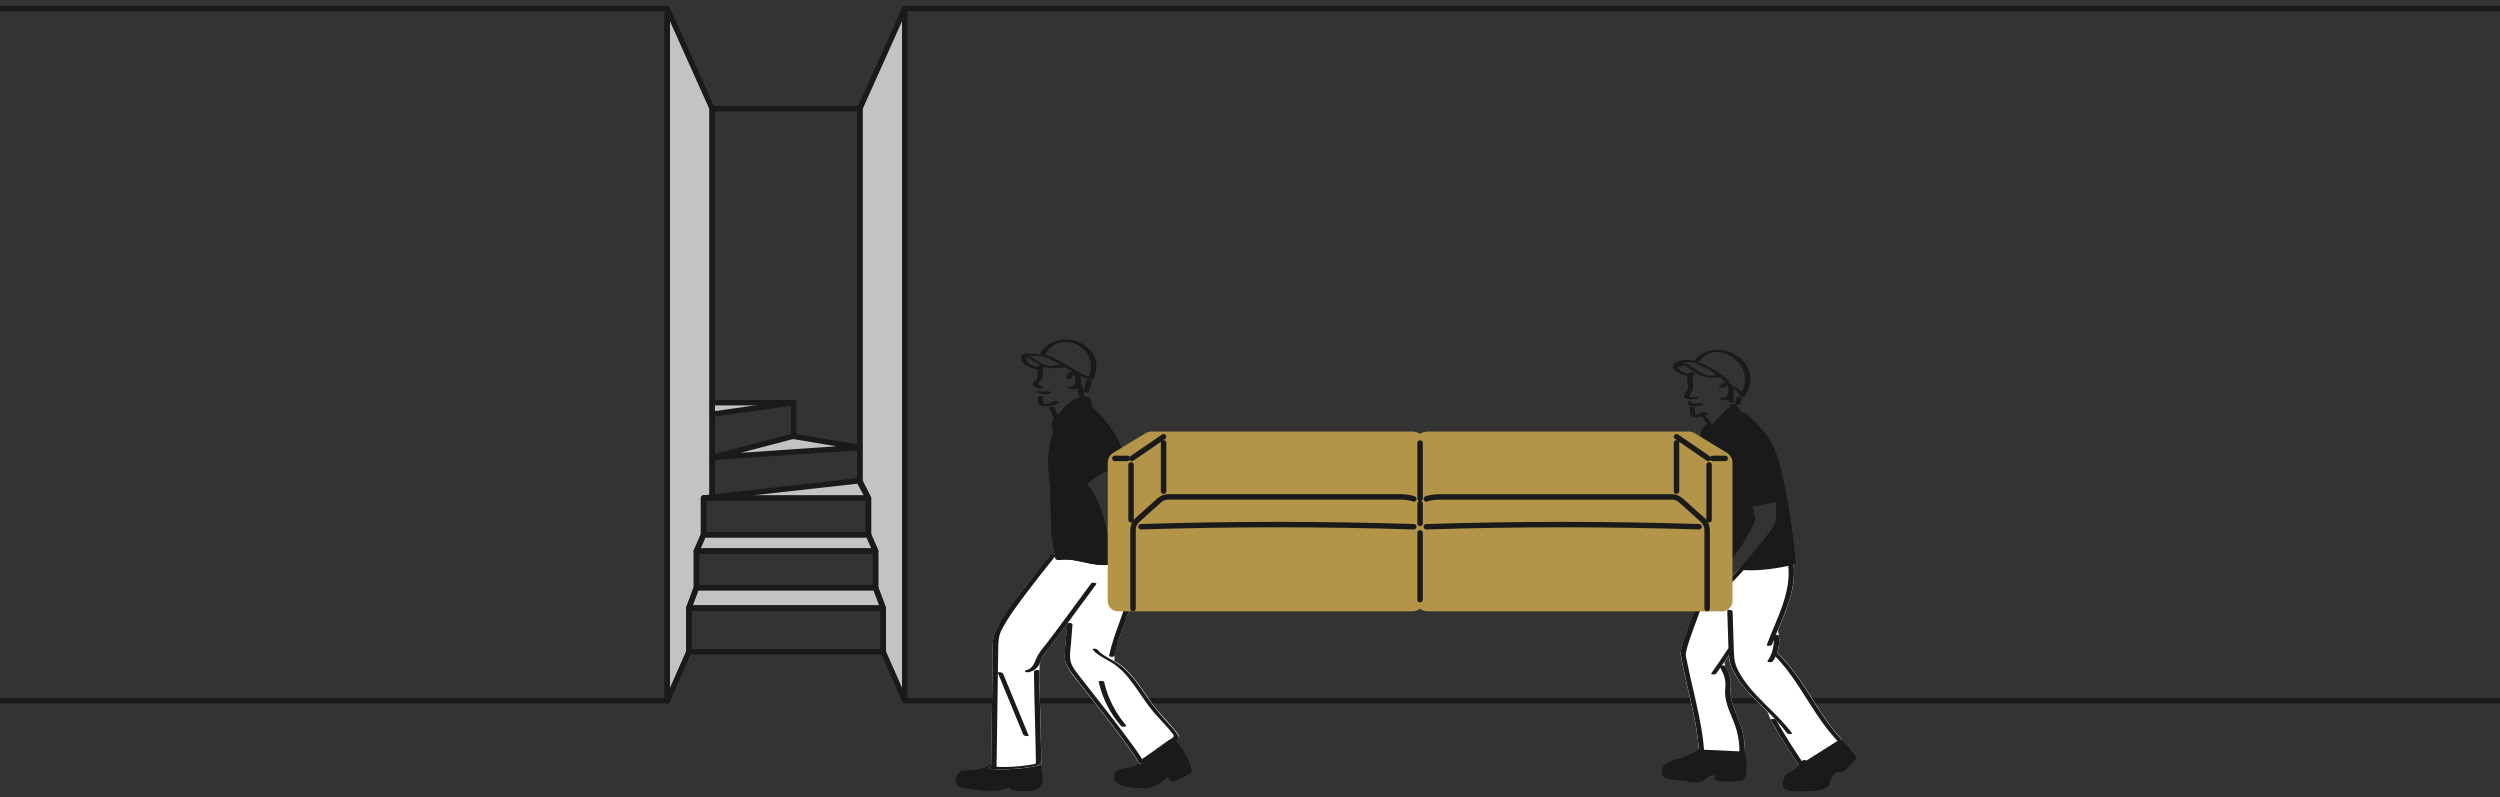 <?xml version="1.0" encoding="utf-8"?>
<!-- Generator: Adobe Illustrator 25.3.1, SVG Export Plug-In . SVG Version: 6.00 Build 0)  -->
<svg version="1.1" id="圖層_1" xmlns="http://www.w3.org/2000/svg" xmlns:xlink="http://www.w3.org/1999/xlink" x="0px" y="0px"
	 viewBox="0 0 690 220" style="enable-background:new 0 0 690 220;" xml:space="preserve">
<rect x="0" y="0" width="690" height="220" fill="#333333" stroke="none"/>
<style type="text/css">
	.st0{fill:#C3C3C3;}
	.st1{fill:#1A1A1A;}
	.st2{fill:#FFFFFF;}
	.st3{fill:#B39449;}
</style>
<g>
	<g>
		<polygon class="st0" points="243.77,167.82 190.11,167.82 192.21,162.2 241.66,162.2 		"/>
	</g>
	<g>
		<polygon class="st0" points="241.66,152.09 192.21,152.09 194.18,147.59 239.69,147.59 		"/>
	</g>
	<g>
		<polygon class="st0" points="239.69,137.48 196.56,137.24 237.31,132.7 		"/>
	</g>
	<g>
		<polygon class="st0" points="234.07,123.34 197.85,126.27 219.06,120.42 		"/>
	</g>
	<g>
		<polygon class="st0" points="215.96,110.74 196.56,114.33 196.56,110.74 		"/>
	</g>
	<g>
		<polygon class="st0" points="249.71,2.36 249.71,193.39 243.77,179.9 243.77,167.82 241.66,162.2 241.66,152.09 239.69,147.59 
			239.69,137.48 237.31,132.7 237.31,29.99 		"/>
	</g>
	<g>
		<polygon class="st0" points="184.16,193.39 184.16,2.36 196.56,29.99 196.56,137.24 194.18,137.48 194.18,147.59 192.21,152.09 
			192.21,162.2 190.11,167.82 190.11,179.9 		"/>
	</g>
	<g>
		<g>
			<g>
				<g>
					<path class="st1" d="M690,3.11H249.71c-0.41,0-0.75-0.34-0.75-0.75c0-0.41,0.34-0.75,0.75-0.75H690c0.41,0,0.75,0.34,0.75,0.75
						C690.75,2.77,690.41,3.11,690,3.11z"/>
				</g>
				<g>
					<path class="st1" d="M690,194.14H249.71c-0.41,0-0.75-0.34-0.75-0.75c0-0.41,0.34-0.75,0.75-0.75H690
						c0.41,0,0.75,0.34,0.75,0.75C690.75,193.81,690.41,194.14,690,194.14z"/>
				</g>
				<g>
					<path class="st1" d="M184.16,3.11H0c-0.41,0-0.75-0.34-0.75-0.75c0-0.41,0.34-0.75,0.75-0.75h184.16
						c0.41,0,0.75,0.34,0.75,0.75C184.91,2.77,184.57,3.11,184.16,3.11z"/>
				</g>
				<g>
					<path class="st1" d="M184.16,194.14H0c-0.41,0-0.75-0.34-0.75-0.75c0-0.41,0.34-0.75,0.75-0.75h184.16
						c0.41,0,0.75,0.34,0.75,0.75C184.91,193.81,184.57,194.14,184.16,194.14z"/>
				</g>
				<g>
					<g>
						<path class="st1" d="M249.71,194.14c-0.29,0-0.56-0.17-0.69-0.45l-5.95-13.49c-0.04-0.1-0.06-0.2-0.06-0.3v-11.94l-2.06-5.49
							c-0.03-0.08-0.05-0.17-0.05-0.26v-9.96l-1.9-4.35c-0.04-0.09-0.06-0.2-0.06-0.3v-9.94l-2.3-4.62
							c-0.05-0.1-0.08-0.22-0.08-0.33V29.99c0-0.41,0.34-0.75,0.75-0.75s0.75,0.34,0.75,0.75v102.54l2.3,4.62
							c0.05,0.1,0.08,0.22,0.08,0.33v9.96l1.9,4.35c0.04,0.09,0.06,0.2,0.06,0.3v9.98l2.06,5.49c0.03,0.08,0.05,0.17,0.05,0.26
							v11.92l4.45,10.09V2.36c0-0.41,0.34-0.75,0.75-0.75c0.41,0,0.75,0.34,0.75,0.75v191.03c0,0.35-0.25,0.66-0.6,0.73
							C249.82,194.14,249.77,194.14,249.71,194.14z"/>
					</g>
					<g>
						<path class="st1" d="M184.16,194.14c-0.41,0-0.75-0.34-0.75-0.75V2.36c0-0.41,0.34-0.75,0.75-0.75c0.41,0,0.75,0.34,0.75,0.75
							v191.03C184.91,193.81,184.57,194.14,184.16,194.14z"/>
					</g>
				</g>
				<g>
					<path class="st1" d="M196.56,137.99c-0.41,0-0.75-0.34-0.75-0.75V29.99c0-0.41,0.34-0.75,0.75-0.75h40.75
						c0.41,0,0.75,0.34,0.75,0.75V132.7c0,0.41-0.34,0.75-0.75,0.75s-0.75-0.34-0.75-0.75V30.74h-39.25v106.51
						C197.31,137.66,196.98,137.99,196.56,137.99z"/>
				</g>
				<g>
					<path class="st1" d="M243.77,180.65h-53.66c-0.41,0-0.75-0.34-0.75-0.75v-12.08c0-0.41,0.34-0.75,0.75-0.75h53.66
						c0.41,0,0.75,0.34,0.75,0.75v12.08C244.52,180.31,244.18,180.65,243.77,180.65z M190.86,179.15h52.16v-10.58h-52.16V179.15z"/>
				</g>
				<g>
					<path class="st1" d="M243.77,168.57h-53.66c-0.25,0-0.48-0.12-0.62-0.32c-0.14-0.2-0.17-0.46-0.09-0.69l2.11-5.62
						c0.11-0.29,0.39-0.49,0.7-0.49h49.44c0.31,0,0.59,0.19,0.7,0.49l2.11,5.62c0.09,0.23,0.05,0.49-0.09,0.69
						C244.24,168.45,244.01,168.57,243.77,168.57z M191.19,167.07h51.49l-1.54-4.12h-48.41L191.19,167.07z"/>
				</g>
				<g>
					<path class="st1" d="M241.66,152.84h-49.44c-0.25,0-0.49-0.13-0.63-0.34s-0.16-0.48-0.06-0.71l1.97-4.5
						c0.12-0.27,0.39-0.45,0.69-0.45h45.51c0.3,0,0.57,0.18,0.69,0.45l1.97,4.5c0.1,0.23,0.08,0.5-0.06,0.71
						C242.15,152.71,241.91,152.84,241.66,152.84z M193.36,151.34h47.15l-1.31-3h-44.53L193.36,151.34z"/>
				</g>
				<g>
					<path class="st1" d="M241.66,162.95h-49.44c-0.41,0-0.75-0.34-0.75-0.75v-10.11c0-0.41,0.34-0.75,0.75-0.75h49.44
						c0.41,0,0.75,0.34,0.75,0.75v10.11C242.41,162.62,242.07,162.95,241.66,162.95z M192.96,161.45h47.94v-8.61h-47.94V161.45z"/>
				</g>
				<g>
					<path class="st1" d="M239.69,148.34h-45.51c-0.41,0-0.75-0.34-0.75-0.75v-10.11c0-0.41,0.34-0.75,0.75-0.75h45.51
						c0.41,0,0.75,0.34,0.75,0.75v10.11C240.44,148.01,240.11,148.34,239.69,148.34z M194.93,146.84h44.01v-8.61h-44.01V146.84z"/>
				</g>
				<g>
					<path class="st1" d="M239.69,138.23h-45.51c-0.4,0-0.73-0.31-0.75-0.71c-0.02-0.4,0.27-0.74,0.67-0.79l42.86-4.78
						c0.3-0.03,0.59,0.12,0.74,0.38l2.65,4.78c0.13,0.23,0.12,0.52-0.01,0.74C240.2,138.09,239.96,138.23,239.69,138.23z
						 M207.68,136.73h30.74l-1.79-3.23L207.68,136.73z"/>
				</g>
				<g>
					<path class="st1" d="M196.56,127.02c-0.36,0-0.68-0.26-0.74-0.63c-0.06-0.38,0.18-0.75,0.55-0.85l22.3-5.85
						c0.1-0.03,0.21-0.03,0.31-0.01l18.45,3.08c0.38,0.06,0.64,0.4,0.63,0.78c-0.02,0.38-0.32,0.69-0.7,0.71l-40.75,2.77
						C196.59,127.02,196.58,127.02,196.56,127.02z M218.89,121.18l-14.48,3.8l26.46-1.8L218.89,121.18z"/>
				</g>
				<g>
					<path class="st1" d="M219.06,121.17c-0.41,0-0.75-0.34-0.75-0.75V112l-21.65,3.07c-0.42,0.07-0.79-0.23-0.85-0.64
						c-0.06-0.41,0.23-0.79,0.64-0.85l22.5-3.2c0.22-0.03,0.43,0.03,0.6,0.18c0.16,0.14,0.26,0.35,0.26,0.57v9.28
						C219.81,120.83,219.48,121.17,219.06,121.17z"/>
				</g>
				<g>
					<path class="st1" d="M184.16,194.14c-0.05,0-0.1,0-0.15-0.02c-0.35-0.07-0.6-0.38-0.6-0.73V2.36c0-0.35,0.25-0.66,0.59-0.73
						c0.35-0.07,0.7,0.1,0.84,0.43l12.4,27.63c0.04,0.1,0.07,0.2,0.07,0.31v107.26c0,0.39-0.29,0.71-0.68,0.75l-1.7,0.17v9.43
						c0,0.1-0.02,0.21-0.06,0.3l-1.9,4.35v9.96c0,0.09-0.02,0.18-0.05,0.26l-2.06,5.49v11.94c0,0.1-0.02,0.21-0.06,0.3l-5.95,13.49
						C184.72,193.97,184.45,194.14,184.16,194.14z M184.91,5.86v183.97l4.45-10.09v-11.92c0-0.09,0.02-0.18,0.05-0.26l2.06-5.49
						v-9.98c0-0.1,0.02-0.21,0.06-0.3l1.9-4.35v-9.96c0-0.39,0.29-0.71,0.68-0.75l1.7-0.17V30.15L184.91,5.86z"/>
				</g>
				<g>
					<path class="st1" d="M237.31,30.74c-0.1,0-0.21-0.02-0.31-0.07c-0.38-0.17-0.55-0.61-0.38-0.99l12.4-27.63
						c0.17-0.38,0.61-0.54,0.99-0.38c0.38,0.17,0.55,0.61,0.38,0.99L238,30.29C237.87,30.57,237.6,30.74,237.31,30.74z"/>
				</g>
				<g>
					<path class="st1" d="M219.06,111.89h-22.5c-0.41,0-0.75-0.34-0.75-0.75c0-0.41,0.34-0.75,0.75-0.75h22.5
						c0.41,0,0.75,0.34,0.75,0.75C219.81,111.55,219.48,111.89,219.06,111.89z"/>
				</g>
			</g>
		</g>
		<g>
			<g>
				<g>
					<g>
						<path class="st1" d="M323.5,204.09c1.79,2.03,4.65,6.2,4.64,8.97c-1.53,1.23-2.72,1.3-4.41,2.3c-0.39-0.6-0.78-1.2-1.17-1.79
							c-1.63,1.52-3.92,3.43-6.29,3.64c-2.62,0.01-9.2,0.2-7.79-3.94c2.05-1.9,5.46-0.2,7.42-3.81"/>
					</g>
					<g>
						<g>
							<path class="st1" d="M322.77,204.16c1.6,1.83,3.03,3.92,3.97,6.16c0.23,0.56,0.43,1.13,0.54,1.73
								c0.04,0.23,0.11,0.5,0.09,0.73c-0.02,0.35-0.37,0.5-0.66,0.67c-1.15,0.71-2.47,1.08-3.65,1.75c0.46,0.03,0.91,0.06,1.37,0.1
								c-0.39-0.6-0.78-1.2-1.17-1.79c-0.25-0.38-1.16-0.29-1.45-0.03c-0.9,0.83-1.84,1.64-2.88,2.3c-0.87,0.55-1.9,1.1-2.95,1.14
								c-1.32,0.04-2.68,0.01-3.99-0.2c-1.08-0.18-2.52-0.56-2.9-1.75c-0.2-0.62-0.13-1.49,0.43-1.87c0.63-0.41,1.38-0.54,2.1-0.66
								c0.92-0.16,1.85-0.3,2.7-0.7c1-0.47,1.74-1.23,2.27-2.18c0.21-0.38-1.23-0.56-1.44-0.18c-0.56,0.99-1.32,1.76-2.41,2.14
								c-0.86,0.3-1.78,0.35-2.66,0.55c-0.72,0.16-1.86,0.45-2.32,1.09c-0.37,0.52-0.33,1.47-0.09,2.05
								c0.56,1.37,2.36,1.82,3.67,2.05c1.53,0.27,3.09,0.28,4.63,0.27c2.88-0.01,5.27-1.99,7.28-3.85
								c-0.48-0.01-0.96-0.02-1.45-0.03c0.39,0.6,0.78,1.2,1.17,1.79c0.23,0.36,1.05,0.28,1.37,0.1c1.23-0.71,2.62-1.08,3.81-1.86
								c0.2-0.13,0.63-0.35,0.71-0.59c0.07-0.23-0.04-0.63-0.07-0.86c-0.09-0.56-0.26-1.1-0.46-1.63c-0.9-2.41-2.44-4.64-4.13-6.57
								c-0.21-0.24-0.63-0.25-0.92-0.23C323.2,203.81,322.57,203.93,322.77,204.16L322.77,204.16z"/>
						</g>
					</g>
				</g>
				<g>
					<g>
						<path class="st1" d="M286.34,210.44c1.81,6.81,0.25,8.14-6.55,7.41c-0.8-0.14-0.26-1.27-1.69-0.94
							c-3.58,1.76-8.1,0.84-11.9,0.27c-2.72-0.16-1.72-3.29-0.13-4.2c3.59,0.06,6.4-0.42,9.56-2.54"/>
					</g>
					<g>
						<g>
							<path class="st1" d="M285.62,210.32c0.45,1.72,1.15,3.98,0.41,5.72c-0.58,1.36-2.17,1.6-3.48,1.63
								c-0.52,0.01-1.05-0.01-1.57-0.04c-0.27-0.02-0.54-0.04-0.8-0.06c-0.06-0.01-0.11-0.01-0.17-0.02
								c-0.25-0.05-0.23-0.01,0.07,0.11c-0.01,0.01-0.13-0.25-0.14-0.26c-0.5-0.9-1.71-1.07-2.61-0.71
								c-1.52,0.6-3.02,0.91-4.67,0.91c-1.61,0-3.21-0.22-4.8-0.46c-0.4-0.06-0.8-0.12-1.2-0.19c-0.29-0.04-0.71-0.02-0.97-0.14
								c-0.35-0.16-0.47-0.65-0.47-1.02c0-1.01,0.68-2.02,1.52-2.53c-0.13,0.03-0.25,0.05-0.38,0.08c1.73,0.02,3.45-0.06,5.14-0.46
								c1.73-0.41,3.33-1.18,4.8-2.16c0.25-0.17-0.31-0.46-0.41-0.5c-0.26-0.11-0.69-0.22-0.95-0.04c-1.73,1.15-3.63,1.96-5.69,2.26
								c-1.02,0.15-2.05,0.2-3.07,0.2c-0.39,0-0.66-0.03-0.99,0.2c-0.26,0.18-0.48,0.41-0.67,0.65c-0.64,0.83-1.13,2.15-0.4,3.08
								c0.44,0.55,1.19,0.81,1.86,0.92c0.96,0.16,1.94,0.29,2.91,0.43c2.06,0.29,4.17,0.51,6.25,0.28c1.01-0.11,2.02-0.33,2.97-0.72
								c0.17-0.07,0.55-0.15,0.68-0.27c0.16-0.15-0.36-0.26-0.35-0.13c0,0.02,0.04,0.06,0.05,0.08c0.04,0.21,0.24,0.46,0.4,0.59
								c0.6,0.52,1.53,0.49,2.28,0.55c0.72,0.06,1.45,0.09,2.18,0.07c1.04-0.03,2.16-0.14,3.07-0.69c2.3-1.4,1.17-5.11,0.64-7.13
								C286.95,210.14,285.51,209.91,285.62,210.32L285.62,210.32z"/>
						</g>
					</g>
				</g>
				<g>
					<g>
						<path class="st2" d="M274.31,211.7c0,0,0.3-22.02,0.48-33.36c-0.12-1.82,0.29-3.58,1.24-5.15c2.43-4.87,12.83-17.74,14.66-20
							h23.04l-1.22,8.78c-0.92,6.55-4.39,12.56-5.63,19.01l-0.04,1.52c5.44,3.01,8.14,9.21,12.13,13.98
							c1.81,2.16,3.92,4.08,5.52,6.39c0.11,0.16,0.22,0.34,0.2,0.53c-0.03,0.23-0.24,0.38-0.43,0.5c-2.48,1.61-6.82,4.9-9.3,6.52
							c-0.97-2.85-17.44-23.31-18.76-25.14c-0.64-0.89-1.24-1.85-1.47-2.93c-0.2-0.92-0.13-1.87-0.05-2.8
							c0.19-2.44,0.39-4.88,0.58-7.32l-0.13-1.96c-0.38,0.51-0.76,1.03-1.14,1.54c-1.96,2.67-3.93,5.33-6.02,7.9
							c-0.98,1.21-1.31,2.43-1.77,3.43l-0.09,2.09c0.06,7.16,0.48,18.23,0.54,25.39c0,0.11-0.37,0.22-0.43,0.31
							c-0.07,0.1-0.21,0.13-0.33,0.16c-4.01,0.8-8.14,1.07-12.22,0.79L274.31,211.7z"/>
					</g>
					<g>
						<g>
							<path class="st2" d="M275.05,211.63c0.1-7.36,0.2-14.71,0.31-22.07c0.04-2.51,0.07-5.01,0.11-7.52
								c0.02-1.12,0.03-2.25,0.05-3.37c0.01-0.71-0.04-1.41,0.05-2.11c0.12-0.97,0.41-1.9,0.86-2.77c1.94-3.79,4.61-7.23,7.16-10.62
								c2.54-3.37,5.16-6.67,7.81-9.96c-0.3,0.1-0.6,0.2-0.9,0.3c2.59,0,5.18,0,7.78,0c4.13,0,8.27,0,12.41,0c0.95,0,1.91,0,2.86,0
								c-0.19-0.08-0.38-0.16-0.58-0.23c-0.36,2.58-0.72,5.16-1.07,7.74c-0.25,1.79-0.58,3.56-1.08,5.31
								c-0.87,3.01-2.05,5.92-3.07,8.89c-0.54,1.57-1.03,3.16-1.4,4.78c-0.2,0.89-0.25,1.7-0.27,2.61c0.02,0.07,0.05,0.11,0.12,0.14
								c4.51,2.54,7.12,7.19,10.03,11.28c1.62,2.28,3.51,4.28,5.38,6.36c0.47,0.52,0.93,1.06,1.37,1.61
								c0.23,0.29,0.46,0.58,0.67,0.89c0.31,0.45,0.36,0.67-0.11,1.01c-0.9,0.65-1.85,1.26-2.75,1.9c-2.15,1.54-4.27,3.13-6.49,4.58
								c0.47,0,0.94,0.01,1.41,0.01c-0.23-0.64-0.63-1.24-1-1.81c-0.65-1.01-1.35-1.99-2.06-2.97c-1.92-2.66-3.92-5.28-5.93-7.88
								c-3.21-4.16-6.57-8.21-9.7-12.43c-0.67-0.9-1.3-1.88-1.54-2.99c-0.37-1.68,0.01-3.55,0.14-5.24c0.13-1.62,0.4-3.29,0.39-4.92
								c0-0.64-0.09-1.29-0.13-1.93c-0.03-0.48-1.3-0.17-1.47,0.07c-1.31,1.78-2.62,3.57-3.95,5.34c-0.68,0.9-1.37,1.8-2.07,2.69
								c-0.65,0.83-1.38,1.63-1.89,2.56c-0.21,0.39-0.38,0.79-0.55,1.19c-0.15,0.37-0.39,0.78-0.48,1.18
								c-0.07,0.35-0.03,0.75-0.05,1.11c-0.05,1.18-0.03,2.35-0.01,3.53c0.12,7.12,0.4,14.24,0.49,21.36
								c0.01,0.39,0.1,0.87,0.01,1.25c-0.04,0.21-0.12,0.26-0.3,0.37c-0.1,0.06,0.05,0.01,0.06,0c-0.16,0.08-0.42,0.08-0.59,0.11
								c-1.2,0.22-2.4,0.39-3.62,0.51c-2.53,0.26-5.08,0.29-7.62,0.12c0.08,0.18,0.16,0.35,0.23,0.53c0.21-0.07,0.43-0.14,0.64-0.21
								c0.22-0.07,0.46-0.24,0.23-0.44c-0.23-0.19-0.79-0.08-1.03,0c-0.21,0.07-0.43,0.14-0.64,0.21c-0.62,0.2-0.19,0.5,0.23,0.53
								c2.27,0.15,4.55,0.14,6.82-0.03c1.16-0.09,2.32-0.22,3.47-0.39c0.54-0.08,1.08-0.17,1.62-0.27c0.41-0.08,0.9-0.11,1.27-0.32
								c0.18-0.11,0.56-0.3,0.66-0.48c0.15-0.26,0.05-0.76,0.05-1.05c-0.01-0.85-0.02-1.69-0.04-2.54c-0.03-1.83-0.08-3.67-0.12-5.5
								c-0.1-3.81-0.21-7.62-0.29-11.43c-0.04-1.67-0.11-3.35-0.08-5.02c0.01-0.39,0.04-0.78,0.05-1.17
								c0.03-0.57,0.06-0.9,0.27-1.42c0.43-1.06,0.88-2.05,1.6-2.95c0.81-1.01,1.61-2.02,2.39-3.05c1.59-2.08,3.13-4.19,4.69-6.3
								c-0.49,0.02-0.98,0.04-1.47,0.07c0.04,0.61,0.1,1.21,0.12,1.82c0.05,1.25-0.18,2.56-0.28,3.8c-0.12,1.57-0.3,3.14-0.36,4.71
								c-0.05,1.43,0.3,2.68,1.05,3.89c1.01,1.63,2.32,3.11,3.51,4.62c4.06,5.17,8.15,10.33,12.04,15.63
								c0.86,1.17,1.71,2.35,2.52,3.56c0.44,0.65,0.98,1.38,1.23,2.11c0.16,0.46,1.13,0.19,1.41,0.01c2.06-1.35,4.03-2.82,6.03-4.25
								c0.96-0.69,1.93-1.38,2.91-2.03c0.38-0.25,0.96-0.53,0.85-1.08c-0.06-0.28-0.32-0.56-0.47-0.78
								c-0.26-0.36-0.53-0.71-0.82-1.05c-1.87-2.29-4.03-4.31-5.8-6.69c-1.57-2.12-2.98-4.36-4.57-6.47
								c-1.55-2.05-3.31-3.99-5.49-5.38c-0.11-0.07-0.68-0.34-0.69-0.35c-0.03-0.06,0.01-0.29,0.01-0.35
								c0.01-0.37-0.01-0.75,0.03-1.12c0.13-1.42,0.67-2.9,1.1-4.26c1.6-5.04,3.85-9.88,4.58-15.16c0.39-2.81,0.78-5.62,1.17-8.42
								c0.03-0.2-0.48-0.23-0.58-0.23c-4.36,0-8.72,0-13.08,0c-2.65,0-5.3,0-7.95,0c-0.62,0-1.25-0.01-1.87,0
								c-0.38,0-0.76,0.03-1.04,0.3c-0.28,0.26-0.5,0.62-0.74,0.92c-4.3,5.35-8.67,10.73-12.39,16.5c-0.86,1.32-1.78,2.75-2.3,4.24
								c-0.7,2.01-0.49,4.21-0.52,6.31c-0.06,4.05-0.12,8.1-0.18,12.15c-0.09,6.05-0.17,12.1-0.25,18.16c0,0.1,0,0.21,0,0.31
								C273.55,212.16,275.05,212.08,275.05,211.63z"/>
						</g>
					</g>
				</g>
				<g>
					<g>
						<path class="st1" d="M286.73,100.81c-0.42,0.64-0.4,1.4-0.37,2.13c0.02,0.67,0.06,1.45-0.44,1.97
							c-0.26,0.27-0.67,0.39-0.82,0.77c-0.11,0.27-0.02,0.55,0.15,0.77c0.49,0.62,1.41,0.84,2.16,0.77
							c0.18-0.02,0.73-0.08,0.72-0.36c-0.01-0.27-0.63-0.25-0.77-0.24c-0.08,0.01-0.08,0.01,0.01,0c0.06,0,0.07,0,0.02,0
							c-0.01-0.01-0.05-0.01-0.11-0.03c-0.12-0.05-0.24-0.1-0.35-0.18c-0.17-0.12-0.36-0.3-0.39-0.51c-0.05-0.32,0.24-0.44,0.46-0.6
							c0.26-0.2,0.5-0.46,0.63-0.76c0.54-1.17-0.18-2.58,0.54-3.69c0.16-0.25-0.43-0.32-0.55-0.33
							C287.36,100.52,286.89,100.56,286.73,100.81L286.73,100.81z"/>
					</g>
				</g>
				<g>
					<g>
						<path class="st1" d="M286.33,108.36c0.58,0.38,1.31,0.42,1.99,0.42c0.52,0,1.05-0.06,1.57-0.17c0.08-0.02,0.24-0.05,0.26-0.16
							c0.02-0.1-0.1-0.21-0.17-0.26c-0.15-0.1-0.32-0.17-0.5-0.2c-0.17-0.04-0.36-0.07-0.54-0.03c-0.19,0.04-0.39,0.08-0.58,0.1
							c-0.1,0.01-0.21,0.04-0.31,0.03c0.02,0,0.04,0,0.06,0c-0.03,0-0.06,0-0.09,0.01c-0.05,0-0.09,0-0.14,0.01
							c-0.1,0-0.19,0-0.29,0c-0.09,0-0.2,0.01-0.28-0.01c0.1,0.01,0.12,0.01,0.04,0c-0.02,0-0.03,0-0.05,0
							c-0.04,0-0.08-0.01-0.12-0.01c-0.08-0.01-0.05-0.01,0.07,0.01c-0.06-0.01-0.05-0.01,0.02,0.01c0.07,0.02,0.08,0.02,0.02,0
							c0.06,0.02,0.11,0.04,0.17,0.08c-0.28-0.18-0.7-0.3-1.03-0.24c-0.09,0.02-0.24,0.05-0.26,0.16
							C286.14,108.21,286.26,108.31,286.33,108.36L286.33,108.36z"/>
					</g>
				</g>
				<g>
					<g>
						<path class="st1" d="M289.62,112.66c0.43,0.99,0.85,1.98,1.28,2.97c0.04,0.1,0.26,0.16,0.34,0.18
							c0.18,0.04,0.39,0.05,0.58,0.03c0.18-0.02,0.64-0.1,0.52-0.37c-0.43-0.99-0.85-1.98-1.28-2.97c-0.04-0.1-0.26-0.16-0.34-0.18
							c-0.18-0.04-0.4-0.06-0.58-0.03C289.97,112.32,289.51,112.39,289.62,112.66L289.62,112.66z"/>
					</g>
				</g>
				<g>
					<g>
						<path class="st1" d="M295.62,104.46c0.11-0.29,0.27-0.55,0.47-0.79c0.09-0.11,0.19-0.22,0.31-0.31
							c0.04-0.03,0.09-0.06,0.13-0.08c0.14-0.08-0.07,0.02-0.3-0.05c-0.04-0.01-0.12-0.07-0.02,0c0.13,0.1-0.03-0.03,0.1,0.07
							c0.1,0.08,0.19,0.18,0.26,0.29c0.14,0.22,0.25,0.47,0.29,0.73c0.1,0.58-0.07,1.22-0.36,1.73c-0.13,0.23-0.29,0.46-0.51,0.62
							c-0.09,0.07-0.2,0.12-0.29,0.14c0.04,0,0.05,0,0,0c-0.1,0.01-0.04,0.01,0.17,0.01c0.08,0.01,0.15,0.04,0.22,0.08
							c-0.04-0.02-0.07-0.04-0.1-0.07c-0.27-0.19-0.73-0.24-1.05-0.17c-0.09,0.02-0.23,0.06-0.25,0.17
							c-0.02,0.11,0.11,0.19,0.18,0.24c0.68,0.49,1.79,0.51,2.46,0.01c0.5-0.36,0.81-1.02,0.95-1.6c0.14-0.62,0.07-1.32-0.29-1.85
							c-0.47-0.71-1.33-1.09-2.18-1.01c-0.84,0.08-1.39,0.86-1.68,1.59c-0.04,0.09,0.13,0.21,0.18,0.24
							c0.15,0.09,0.34,0.15,0.51,0.17C295.05,104.66,295.51,104.72,295.62,104.46L295.62,104.46z"/>
					</g>
				</g>
				<g>
					<g>
						<path class="st1" d="M301.38,104.25c-4.63-1.54-8.38-4.93-13-6.5c-0.25-0.08-0.82-0.14-1.03,0.07
							c-0.23,0.22,0.03,0.35,0.25,0.42c4.62,1.57,8.36,4.96,13,6.5c0.25,0.08,0.82,0.14,1.03-0.06
							C301.86,104.45,301.6,104.32,301.38,104.25L301.38,104.25z"/>
					</g>
				</g>
				<g>
					<g>
						<path class="st1" d="M292.88,100.62c-1.54,0.26-3.25,0.58-4.75-0.04c-1.37-0.57-2.54-1.57-3.87-2.25
							c-0.19-0.1-0.75-0.3-0.94-0.1c-0.2,0.22,0.23,0.44,0.38,0.52c1.57,0.81,2.93,1.99,4.63,2.54c1.87,0.6,3.78,0.35,5.68,0.03
							c0.34-0.06,0-0.39-0.12-0.48C293.6,100.66,293.22,100.57,292.88,100.62L292.88,100.62z"/>
					</g>
				</g>
				<g>
					<g>
						<path class="st1" d="M286.88,97.73c-0.85-0.04-1.7-0.08-2.55-0.13c-0.44-0.02-0.89-0.08-1.33-0.05
							c-0.41,0.03-0.76,0.17-0.95,0.54c-0.35,0.67-0.19,1.42,0.27,1.99c0.46,0.57,1.17,0.93,1.83,1.22c0.82,0.37,1.71,0.6,2.58,0.81
							c0.24,0.06,0.76,0.17,0.94-0.07c0.18-0.23-0.33-0.41-0.46-0.44c-0.32-0.08-0.65-0.16-0.97-0.25c-0.34-0.1-0.54-0.16-0.85-0.28
							c-0.54-0.2-1.08-0.45-1.51-0.84c-0.43-0.39-0.65-0.94-0.51-1.52c0.03-0.14,0.08-0.28,0.16-0.39c0.04-0.05,0.08-0.1,0.12-0.14
							c0.02-0.02,0.03-0.02-0.01-0.01c-0.05,0.02,0.04,0,0.05,0c0.04,0,0.08,0,0.13,0.01c0.1,0,0.2,0.01,0.3,0.01
							c0.18,0.01,0.37,0.02,0.55,0.03c0.83,0.04,1.67,0.08,2.5,0.12c0.15,0.01,0.67-0.01,0.57-0.29
							C287.66,97.81,287.1,97.74,286.88,97.73L286.88,97.73z"/>
					</g>
				</g>
				<g>
					<g>
						<path class="st1" d="M288.63,97.51c1.44-2.32,4-3.62,6.72-3.06c2.54,0.53,4.89,2.42,5.56,4.99c0.44,1.69,0.1,3.43-0.64,4.98
							c-0.19,0.4,1.26,0.53,1.45,0.14c0.74-1.54,1.12-3.27,0.73-4.97c-0.33-1.46-1.16-2.72-2.28-3.69
							c-2.32-2.02-5.81-2.71-8.74-1.81c-1.79,0.55-3.26,1.7-4.25,3.28C286.97,97.72,288.4,97.89,288.63,97.51L288.63,97.51z"/>
					</g>
				</g>
				<g>
					<g>
						<path class="st1" d="M299.78,105.07c-0.15,0.97-0.42,1.91-0.82,2.81c-0.04,0.09,0.13,0.22,0.18,0.25
							c0.14,0.09,0.34,0.15,0.51,0.17c0.23,0.03,0.67,0.09,0.79-0.17c0.4-0.89,0.68-1.84,0.82-2.81c0.02-0.11-0.11-0.2-0.18-0.25
							c-0.14-0.09-0.34-0.15-0.51-0.17c-0.17-0.03-0.37-0.05-0.54,0C299.94,104.92,299.79,104.96,299.78,105.07L299.78,105.07z"/>
					</g>
				</g>
				<g>
					<g>
						<path class="st1" d="M296.87,105.71c0.47,1.41,0.85,2.84,1.12,4.3c0.05,0.27,0.58,0.25,0.78,0.23
							c0.15-0.02,0.77-0.11,0.72-0.37c-0.27-1.46-0.65-2.9-1.12-4.3C298.21,105.11,296.76,105.37,296.87,105.71L296.87,105.71z"/>
					</g>
				</g>
				<g>
					<g>
						<path class="st1" d="M301.26,111.45c-0.13-0.51-0.17-1.48-0.74-1.71c-0.63-0.26-1.53-0.1-2.18,0.03
							c-1.39,0.29-2.63,1.03-3.69,1.96c-1.11,0.99-2.06,2.14-3.04,3.26c-0.42,0.49-0.94,0.98-1.18,1.59
							c-0.29,0.74-0.1,1.5,0.11,2.23c0.13,0.45,1.59,0.2,1.49-0.16c-0.15-0.54-0.32-1.11-0.25-1.68c0.08-0.58,0.48-1.05,0.85-1.48
							c0.79-0.91,1.57-1.82,2.4-2.69c0.75-0.79,1.57-1.55,2.55-2.06c0.48-0.25,1.01-0.45,1.55-0.49c0.32-0.03,0.3,0.13,0.38,0.42
							c0.08,0.31,0.16,0.62,0.24,0.94C299.89,112.06,301.36,111.82,301.26,111.45L301.26,111.45z"/>
					</g>
				</g>
				<g>
					<g>
						<path class="st1" d="M299.11,111.93c-2.81,1.46-5.31,3.41-7.41,5.77c-0.2,0.23,0.46,0.33,0.55,0.33
							c0.31,0.01,0.69-0.03,0.91-0.27c1.99-2.24,4.39-4.11,7.04-5.48c0.26-0.13,0.24-0.33-0.03-0.42
							C299.87,111.75,299.4,111.78,299.11,111.93L299.11,111.93z"/>
					</g>
				</g>
				<g>
					<g>
						<path class="st1" d="M300.03,112.61c2.74,2.62,5.2,5.52,7,8.88c1.81,3.37,2.93,7.06,3.91,10.74c0.12,0.43,1.58,0.14,1.48-0.25
							c-1.51-5.68-3.5-11.13-7.24-15.75c-1.16-1.42-2.42-2.75-3.75-4.02C301.11,111.9,299.75,112.34,300.03,112.61L300.03,112.61z"
							/>
					</g>
				</g>
				<g>
					<g>
						<path class="st1" d="M309.43,133.42c-0.35-0.72-0.69-1.44-1.04-2.15c-0.17-0.36-0.35-0.72-0.52-1.08
							c-0.16-0.33-0.3-0.81-0.57-1.07c-0.41-0.38-1.13-0.24-1.6-0.08c-0.72,0.26-1.42,0.59-2.1,0.93c-1.31,0.66-2.57,1.42-3.75,2.29
							c-0.35,0.26-1.22,0.72-1.24,1.22c-0.01,0.26,0.21,0.49,0.35,0.68c0.26,0.34,0.5,0.68,0.74,1.04c3.31,4.97,4.1,10.84,5.3,16.55
							c0.65,3.09,1.55,6.18,3.44,8.77c0.26,0.36,1.68,0.11,1.44-0.22c-2.8-3.84-3.36-8.66-4.26-13.2
							c-0.93-4.65-2.33-9.32-5.21-13.16c-0.25-0.33-0.37-0.52-0.02-0.83c0.25-0.21,0.52-0.41,0.78-0.6c0.56-0.41,1.13-0.8,1.72-1.16
							c0.61-0.38,1.25-0.73,1.9-1.05c0.33-0.16,0.66-0.32,0.99-0.46c0.13-0.06,0.27-0.12,0.4-0.17c0.16-0.07,0.68-0.14,0.18-0.18
							c-0.15-0.04-0.3-0.08-0.45-0.12c0.25,0.2,0.4,0.75,0.54,1.03c0.17,0.36,0.35,0.72,0.52,1.08c0.35,0.72,0.69,1.43,1.04,2.15
							C308.17,134.01,309.64,133.84,309.43,133.42L309.43,133.42z"/>
					</g>
				</g>
				<g>
					<g>
						<path class="st1" d="M290.55,119.98c-1.41,4.1-1.41,8.28-0.89,12.53c0.53,4.29,0.24,8.68,0.47,13
							c0.14,2.45,0.41,4.89,0.97,7.29c0.11,0.46,1.58,0.31,1.5-0.04c-0.98-4.19-1.06-8.49-1.13-12.77
							c-0.03-2.11-0.07-4.22-0.21-6.33c-0.15-2.13-0.49-4.22-0.46-6.36c0.03-2.45,0.41-4.88,1.2-7.2
							C292.15,119.64,290.68,119.59,290.55,119.98L290.55,119.98z"/>
					</g>
				</g>
				<g>
					<g>
						<path class="st1" d="M289.96,153.06c-2.29,2.84-4.55,5.7-6.77,8.59c-2.66,3.47-5.46,6.99-7.58,10.83
							c-0.65,1.17-1.24,2.33-1.47,3.66c-0.23,1.32-0.12,2.69-0.14,4.03c-0.04,2.47-0.07,4.94-0.11,7.41
							c-0.08,5.12-0.15,10.25-0.22,15.38c-0.04,2.9-0.08,5.79-0.12,8.69c-0.01,0.44,1.49,0.52,1.5,0.11
							c0.1-7.36,0.2-14.71,0.31-22.07c0.04-2.51,0.07-5.01,0.11-7.52c0.02-1.12,0.03-2.25,0.05-3.37c0.03-1.74,0.08-3.3,0.9-4.89
							c1.93-3.79,4.61-7.23,7.16-10.62c2.54-3.37,5.16-6.67,7.81-9.96C291.65,153.02,290.25,152.71,289.96,153.06L289.96,153.06z"/>
					</g>
				</g>
				<g>
					<g>
						<path class="st1" d="M301.17,161c-2.66,3.61-5.32,7.22-7.98,10.82c-1.32,1.79-2.64,3.58-3.99,5.33
							c-1.13,1.47-2.42,2.83-3.16,4.55c-0.62,1.46-1.08,2.88-2.8,3.27c-0.23,0.05-0.49,0.17-0.28,0.4c0.19,0.22,0.77,0.2,1.02,0.14
							c1.46-0.33,2.42-1.08,3.02-2.45c0.29-0.65,0.52-1.33,0.85-1.96c0.46-0.89,1.12-1.63,1.74-2.41c2.85-3.6,5.53-7.34,8.25-11.04
							c1.59-2.15,3.17-4.3,4.76-6.45C302.85,160.89,301.44,160.64,301.17,161L301.17,161z"/>
					</g>
				</g>
				<g>
					<g>
						<path class="st1" d="M285.37,185.38c0.04,4.64,0.18,9.28,0.3,13.92c0.06,2.4,0.13,4.8,0.17,7.2c0.02,1.07,0.04,2.13,0.05,3.2
							c0,0.24,0.03,0.5,0.01,0.75c-0.02,0.27,0.08,0.18-0.17,0.33c0.03-0.02-0.26,0.16-0.15,0.11c0.19-0.07-0.54,0.08-0.45,0.07
							c-0.39,0.07-0.79,0.14-1.19,0.2c-3.29,0.51-6.62,0.65-9.94,0.43c-0.27-0.02-0.82,0.02-1,0.27c-0.17,0.25,0.09,0.35,0.33,0.36
							c3.09,0.2,6.2,0.11,9.27-0.27c0.8-0.1,1.59-0.22,2.38-0.36c0.62-0.11,1.27-0.17,1.8-0.51c0.33-0.21,0.57-0.32,0.6-0.72
							c0.04-0.58-0.01-1.18-0.02-1.76c-0.08-5.14-0.24-10.28-0.37-15.43c-0.07-2.68-0.13-5.36-0.15-8.04
							C286.85,184.76,285.36,184.91,285.37,185.38L285.37,185.38z"/>
					</g>
				</g>
				<g>
					<g>
						<path class="st1" d="M294.51,172.17c-0.12,1.5-0.24,3.01-0.36,4.51c-0.12,1.47-0.33,2.97-0.3,4.45
							c0.04,1.73,0.85,3.17,1.88,4.52c1.2,1.58,2.44,3.13,3.67,4.69c3.87,4.93,7.76,9.85,11.45,14.92c0.78,1.07,1.54,2.14,2.27,3.24
							c0.4,0.61,0.87,1.25,1.11,1.95c0.14,0.4,1.61,0.43,1.46,0c-0.2-0.58-0.58-1.12-0.91-1.64c-0.59-0.92-1.23-1.82-1.87-2.71
							c-1.77-2.47-3.62-4.89-5.47-7.31c-3.28-4.26-6.64-8.46-9.93-12.72c-0.89-1.15-1.82-2.38-2.08-3.84
							c-0.27-1.54,0.04-3.22,0.17-4.77c0.14-1.71,0.27-3.41,0.41-5.12C296.04,171.91,294.55,171.75,294.51,172.17L294.51,172.17z"/>
					</g>
				</g>
				<g>
					<g>
						<path class="st1" d="M315.63,210.71c2.51-1.64,4.91-3.47,7.36-5.2c0.56-0.4,1.13-0.79,1.7-1.17c0.68-0.45,0.88-0.8,0.39-1.52
							c-1.07-1.56-2.4-2.93-3.68-4.31c-2.31-2.49-4.2-5.23-6.14-8.02c-1.82-2.61-3.77-5.22-6.37-7.1c-0.88-0.64-1.84-1.13-2.78-1.68
							c-1.07-0.62-2.35-1.29-3.11-2.29c-0.2-0.26-0.65-0.38-0.96-0.39c-0.19,0-0.58,0.05-0.37,0.32c0.67,0.88,1.7,1.49,2.62,2.07
							c0.69,0.43,1.39,0.82,2.1,1.21c2.71,1.5,4.76,3.91,6.56,6.38c1.88,2.59,3.55,5.33,5.64,7.76c1.21,1.41,2.53,2.72,3.74,4.13
							c0.29,0.34,0.57,0.68,0.84,1.03c0.22,0.29,0.74,0.78,0.78,1.15c0.06,0.51-1.25,1.12-1.62,1.37c-2.7,1.87-5.3,3.88-8.05,5.68
							C313.99,210.36,315.25,210.97,315.63,210.71L315.63,210.71z"/>
					</g>
				</g>
				<g>
					<g>
						<path class="st1" d="M305.33,155.12c-2.41,0.34-4.76-0.26-7.1-0.76c-2.25-0.49-4.53-0.86-6.83-0.48
							c-0.35,0.06,0.01,0.4,0.13,0.47c0.29,0.19,0.67,0.27,1.01,0.22c2.34-0.39,4.68,0.2,6.96,0.7c2.2,0.48,4.46,0.9,6.71,0.59
							C306.98,155.74,305.72,155.06,305.33,155.12L305.33,155.12z"/>
					</g>
				</g>
				<g>
					<g>
						<path class="st1" d="M291.27,120.03l0.03-1.3c-0.19-0.66-0.38-1.36-0.18-2.01c0.15-0.47,0.48-0.86,0.81-1.24
							c0.59-0.68,1.19-1.37,1.79-2.04c0.8-0.89,1.63-1.76,2.62-2.43c0.99-0.67,2.16-1.12,3.36-1.07c0.13,0,0.27,0.02,0.36,0.11
							c0.08,0.07,0.11,0.19,0.14,0.29c0.1,0.4,0.21,0.79,0.31,1.19l0.22,0.88c6.42,6.13,8.69,11.17,10.95,19.69l2.04,14.65
							l-5.01-13.22c-0.66-1.36-1.32-2.73-1.98-4.09c-0.05-0.1-0.1-0.2-0.2-0.24c-0.1-0.04-0.2,0-0.3,0.04
							c-2.38,0.92-4.62,2.22-6.6,3.83c-0.13,0.11-0.27,0.23-0.28,0.4c-0.01,0.16,0.09,0.3,0.19,0.43c3.02,3.87,4.43,8.75,5.37,13.57
							c0.52,2.68,0.96,5.45,1.8,8.04l-0.95-0.01c-4.6,0.7-9.22-2.07-13.8-1.26l-0.12-1.45c-1.57-6.57-0.83-13.44-1.43-20.17
							C289.8,128.36,289.84,124.12,291.27,120.03z"/>
					</g>
					<g>
						<g>
							<path class="st1" d="M292.01,120.19c0.01-0.53,0.08-1.09-0.04-1.61c-0.19-0.76-0.32-1.5,0.13-2.2
								c0.36-0.58,0.89-1.09,1.34-1.6c0.89-1.01,1.77-2.06,2.81-2.93c0.53-0.45,1.1-0.84,1.73-1.12c0.31-0.14,0.63-0.26,0.97-0.34
								c0.13-0.03,0.27-0.06,0.41-0.08c0.12-0.02,0.24-0.03,0.36-0.03c0.16,0,0.14-0.01-0.06-0.05c-0.1-0.08-0.2-0.17-0.3-0.25
								c0.43,0.65,0.35,1.57,0.65,2.28c0.13,0.31,0.5,0.56,0.73,0.8c0.39,0.39,0.78,0.78,1.16,1.19c1.29,1.36,2.5,2.81,3.55,4.37
								c2.01,2.97,3.39,6.27,4.46,9.68c0.4,1.27,0.88,2.59,1.09,3.91c0.11,0.66,0.18,1.32,0.28,1.98c0.34,2.44,0.68,4.87,1.02,7.31
								c0.24,1.73,0.48,3.46,0.72,5.19c0.48,0.05,0.97,0.1,1.45,0.15c-1.5-3.96-3-7.92-4.5-11.88c-0.2-0.52-0.37-1.05-0.61-1.55
								c-0.59-1.22-1.16-2.45-1.77-3.66c-0.54-1.08-1.57-0.93-2.54-0.53c-1.15,0.48-2.25,1.05-3.31,1.69
								c-0.47,0.28-0.92,0.58-1.37,0.89c-0.5,0.35-1.11,0.71-1.53,1.17c-0.31,0.33-0.18,0.63,0.06,0.96c0.4,0.54,0.8,1.08,1.16,1.66
								c0.64,1.02,1.18,2.09,1.66,3.2c1.07,2.49,1.78,5.13,2.33,7.79c0.62,2.97,1.04,5.98,1.97,8.87c0.14-0.09,0.27-0.17,0.41-0.26
								c-0.85-0.01-1.69,0.1-2.54,0.1c-1.42,0-2.81-0.29-4.19-0.59c-2.69-0.58-5.41-1.23-8.17-0.78c0.4,0.16,0.8,0.32,1.21,0.48
								c-0.04-0.46-0.05-0.91-0.11-1.37c-0.11-0.95-0.39-1.89-0.53-2.84c-0.37-2.44-0.49-4.91-0.55-7.38
								c-0.06-2.47-0.06-4.94-0.17-7.41c-0.11-2.37-0.52-4.71-0.55-7.09C290.74,125.54,291.11,122.8,292.01,120.19
								c0.12-0.37-1.32-0.75-1.47-0.31c-0.78,2.27-1.17,4.64-1.22,7.04c-0.05,2.42,0.36,4.78,0.5,7.19c0.29,4.79,0.05,9.6,0.6,14.38
								c0.21,1.88,0.68,3.69,0.83,5.57c0.04,0.43,0.89,0.53,1.21,0.48c2.76-0.46,5.48,0.42,8.16,0.95c1.28,0.25,2.58,0.44,3.89,0.44
								c0.85,0,1.69-0.11,2.54-0.1c0.14,0,0.48-0.04,0.41-0.26c-1.28-4.02-1.66-8.26-2.79-12.32c-0.53-1.92-1.2-3.81-2.08-5.59
								c-0.44-0.89-0.93-1.75-1.48-2.57c-0.24-0.35-0.49-0.69-0.74-1.04c-0.19-0.26-0.31-0.41-0.08-0.7
								c0.17-0.2,0.46-0.37,0.67-0.53c1.79-1.36,3.89-2.68,6.06-3.34c-0.16,0.01-0.31,0.03-0.47,0.04c0.05,0,0.1,0.01,0.15,0.01
								c-0.23-0.08-0.46-0.15-0.7-0.23c0.19,0.15,0.35,0.72,0.46,0.93c0.14,0.29,0.28,0.57,0.42,0.86c0.35,0.72,0.7,1.43,1.04,2.15
								c0.09,0.19,0.17,0.38,0.24,0.58c0.35,0.93,0.7,1.86,1.05,2.79c1.02,2.68,2.03,5.36,3.05,8.04c0.25,0.67,0.51,1.35,0.77,2.02
								c0.14,0.36,1.52,0.64,1.45,0.15c-0.67-4.77-1.33-9.54-1.99-14.32c-0.22-1.6-0.84-3.22-1.34-4.76
								c-0.71-2.17-1.55-4.3-2.62-6.32c-1.06-1.98-2.35-3.84-3.8-5.56c-0.81-0.96-1.67-1.88-2.57-2.77
								c-0.19-0.19-0.55-0.42-0.67-0.64c-0.07-0.13-0.08-0.34-0.12-0.48c-0.13-0.52-0.22-1.07-0.4-1.57
								c-0.5-1.36-2.89-0.77-3.88-0.38c-1.48,0.58-2.65,1.7-3.72,2.85c-0.66,0.71-1.3,1.45-1.93,2.18
								c-0.49,0.57-1.03,1.15-1.09,1.94c-0.04,0.62,0.22,1.18,0.25,1.77c0.02,0.36-0.02,0.74-0.02,1.1
								C290.53,120.35,292,120.56,292.01,120.19z"/>
						</g>
					</g>
				</g>
				<g>
					<g>
						<path class="st1" d="M303.24,188.22c1.02,4.48,3.12,8.65,6.12,12.12c0.21,0.24,0.63,0.25,0.92,0.22
							c0.1-0.01,0.72-0.14,0.53-0.37c-2.96-3.43-5.06-7.54-6.07-11.96C304.63,187.77,303.16,187.88,303.24,188.22L303.24,188.22z"/>
					</g>
				</g>
				<g>
					<g>
						<path class="st1" d="M311.76,161.96c-0.96,6.59-4.35,12.5-5.63,19.01c-0.07,0.36,1.41,0.49,1.5,0.02
							c1.28-6.51,4.67-12.42,5.63-19.01C313.31,161.61,311.82,161.51,311.76,161.96L311.76,161.96z"/>
					</g>
				</g>
				<g>
					<g>
						<path class="st1" d="M275.41,185.74c2.34,5.68,4.68,11.36,7.02,17.04c0.17,0.41,1.6,0.54,1.45,0.17
							c-2.34-5.68-4.68-11.36-7.02-17.04C276.69,185.49,275.26,185.37,275.41,185.74L275.41,185.74z"/>
					</g>
				</g>
				<g>
					<g>
						<path class="st1" d="M286.54,109.53c-0.09,0.61-0.06,1.23,0.11,1.82c0.09,0.33,0.28,0.56,0.62,0.68
							c0.41,0.14,0.82,0.14,1.25,0.12c1.28-0.06,2.54-0.37,3.7-0.94c0.3-0.15-0.05-0.38-0.22-0.44c-0.31-0.11-0.73-0.17-1.03-0.02
							c-0.54,0.26-1.1,0.47-1.69,0.6c-0.27,0.06-0.53,0.11-0.81,0.14c-0.16,0.02-0.31,0.03-0.47,0.04c0.08,0-0.07,0-0.09,0
							c-0.04,0-0.08,0-0.12,0c-0.13,0-0.09,0,0.12,0.02c0.11,0.04,0.21,0.08,0.32,0.12c-0.06-0.03-0.1-0.22-0.13-0.3
							c-0.05-0.18-0.08-0.36-0.11-0.54c-0.04-0.37-0.03-0.74,0.03-1.11c0.04-0.27-0.54-0.37-0.71-0.39
							C287.15,109.31,286.58,109.26,286.54,109.53L286.54,109.53z"/>
					</g>
				</g>
			</g>
			<g>
				<g>
					<g>
						<path class="st2" d="M472.83,157.12l2.75-0.17l-1.14,1.85l3.04,1.78c1.26-1.3,2.49-2.62,3.7-3.97l13.12-0.79
							c0.75,6.26-1.92,12.27-4.34,18.11l0.28,1.61c0.23,1.63,0.03,3.31-0.55,4.85l0.41,0.16c7.06,6.74,10.69,16.36,17.37,23.47
							l-0.73,1.64c-1.62,1.58-3.51,2.85-5.39,4.11c-1.14,0.76-2.28,1.53-3.41,2.29c-3.02-4.33-5.85-8.79-8.48-13.37l-0.87-2.28
							c-3.05-3.02-6.18-5.91-8.57-9.65c-0.78-1.23-1.49-2.53-1.83-3.94c-0.27-1.11-0.32-2.26-0.36-3.4l-0.24-0.24
							c-0.81,1.23-1.62,2.45-2.45,3.67l0.36,1.16c0.7,1.36,1.42,2.77,1.5,4.32c0.05,0.85-0.1,1.7-0.12,2.55
							c-0.07,3.19,1.65,6.06,2.71,9.04c0.91,2.55,1.34,5.28,1.28,8.01c-2.87-0.53-5.82-0.64-8.73-0.34l-2.44,0.17
							c-0.53-9.36-3.63-18.32-5.15-27.45C465.17,176.29,471.45,160.93,472.83,157.12z"/>
					</g>
					<g>
						<g>
							<path class="st2" d="M472.83,157.42c0.92-0.06,1.83-0.11,2.75-0.17c-0.24-0.12-0.49-0.24-0.73-0.37
								c-0.38,0.62-0.76,1.23-1.14,1.85c-0.05,0.09,0,0.18,0.08,0.23c1.01,0.59,2.02,1.19,3.04,1.78c0.36,0.21,1.06,0.22,1.37-0.1
								c1.26-1.3,2.49-2.62,3.7-3.97c-0.24,0.08-0.48,0.16-0.72,0.23c3.82-0.23,7.65-0.46,11.47-0.69c0.55-0.03,1.1-0.07,1.65-0.1
								c-0.25-0.09-0.5-0.19-0.76-0.29c0.54,4.78-0.86,9.43-2.59,13.83c-0.44,1.12-0.9,2.23-1.36,3.34
								c-0.12,0.3-0.36,0.66-0.37,0.98c-0.01,0.24,0.09,0.53,0.13,0.76c0.33,1.9,0.29,3.74-0.39,5.57c-0.06,0.16,0.06,0.24,0.2,0.29
								c0.45,0.17,0.65,0.45,1.01,0.81c0.5,0.51,0.97,1.03,1.44,1.56c0.93,1.07,1.8,2.18,2.64,3.33c1.68,2.3,3.2,4.72,4.72,7.13
								c1.53,2.41,3.07,4.81,4.79,7.09c0.43,0.57,0.87,1.12,1.32,1.67c0.45,0.54,0.92,1.25,1.47,1.68c0.22,0.17,0.16,0,0.12,0.24
								c-0.02,0.15-0.15,0.33-0.21,0.47c-0.13,0.3-0.25,0.68-0.43,0.96c-0.41,0.61-1.24,1.13-1.81,1.58
								c-0.71,0.56-1.45,1.08-2.2,1.59c-1.57,1.07-3.15,2.12-4.73,3.18c0.46,0.02,0.91,0.03,1.37,0.05
								c-1.74-2.49-3.41-5.03-5.02-7.61c-0.8-1.29-1.59-2.59-2.37-3.9c-0.47-0.81-0.98-1.58-1.31-2.46
								c-0.2-0.52-0.34-1.21-0.64-1.68c-0.29-0.45-0.86-0.85-1.25-1.23c-0.52-0.51-1.04-1.02-1.55-1.53
								c-1.96-1.97-3.85-4.02-5.41-6.33c-0.88-1.3-1.71-2.69-2.12-4.21c-0.22-0.81-0.31-1.64-0.36-2.47
								c-0.02-0.32,0.07-0.85-0.05-1.14c-0.06-0.13-0.17-0.22-0.27-0.32c-0.28-0.28-1.2-0.34-1.45,0.03
								c-0.63,0.96-1.26,1.91-1.9,2.85c-0.17,0.25-0.56,0.64-0.56,0.95c0,0.21,0.15,0.49,0.21,0.69c0.21,0.69,0.59,1.31,0.88,1.97
								c0.44,0.99,0.75,2.02,0.75,3.11c0,1.06-0.19,2.11-0.1,3.18c0.09,1,0.33,1.97,0.65,2.92c0.66,1.97,1.62,3.83,2.26,5.81
								c0.76,2.37,1.1,4.86,1.05,7.35c0.38-0.09,0.75-0.19,1.12-0.28c-2.68-0.48-5.42-0.65-8.14-0.46
								c-1.14,0.08-2.27,0.18-3.41,0.26c0.25,0.09,0.5,0.19,0.76,0.29c-0.29-4.86-1.25-9.64-2.33-14.38
								c-0.54-2.37-1.11-4.73-1.63-7.1c-0.26-1.18-0.51-2.36-0.74-3.55c-0.16-0.83-0.54-1.89-0.38-2.73
								c0.46-2.29,1.32-4.53,2.11-6.73c1.06-2.95,2.18-5.87,3.31-8.79c0.94-2.42,1.91-4.82,2.8-7.26c0.16-0.44-1.31-0.52-1.45-0.13
								c-1.84,5.06-3.92,10.03-5.76,15.08c-0.86,2.36-1.74,4.74-2.35,7.17c-0.13,0.52-0.23,0.93-0.14,1.46
								c0.21,1.19,0.44,2.38,0.68,3.56c0.5,2.37,1.05,4.73,1.6,7.1c1.25,5.38,2.46,10.8,2.78,16.33c0.02,0.27,0.59,0.3,0.76,0.29
								c0.96-0.07,1.92-0.13,2.88-0.21c2.64-0.23,5.29-0.12,7.91,0.35c0.21,0.04,1.12,0.11,1.12-0.28c0.04-2.18-0.21-4.35-0.79-6.46
								c-0.53-1.92-1.38-3.72-2.1-5.57c-0.78-1.99-1.21-3.93-1.03-6.07c0.09-1.07,0.07-2.08-0.25-3.12
								c-0.29-0.94-0.77-1.77-1.17-2.66c-0.1-0.22-0.16-0.46-0.23-0.69c-0.13-0.43-0.18-0.46,0.09-0.84
								c0.75-1.07,1.46-2.17,2.18-3.26c-0.48,0.01-0.96,0.02-1.45,0.03c0.34,0.34,0.24,0.83,0.27,1.31
								c0.05,0.76,0.13,1.52,0.31,2.26c0.32,1.3,0.93,2.51,1.63,3.65c1.46,2.38,3.3,4.49,5.24,6.49c0.96,0.99,1.95,1.95,2.93,2.92
								c0.26,0.25,0.53,0.46,0.69,0.78c0.15,0.3,0.25,0.65,0.37,0.97c0.8,2.09,2.08,3.97,3.26,5.88c1.8,2.93,3.69,5.8,5.66,8.62
								c0.24,0.34,1.07,0.25,1.37,0.05c2.26-1.52,4.59-2.97,6.75-4.63c0.51-0.39,1-0.8,1.48-1.22c0.26-0.23,0.55-0.45,0.71-0.76
								c0.26-0.47,0.45-1,0.67-1.49c0.03-0.05,0.03-0.11,0-0.16c-5.52-5.9-8.9-13.36-13.91-19.65c-0.69-0.87-1.42-1.71-2.18-2.53
								c-0.57-0.61-1.1-1.28-1.89-1.58c0.07,0.1,0.13,0.19,0.2,0.29c0.66-1.79,0.81-3.62,0.48-5.49c-0.05-0.28-0.14-0.59-0.15-0.88
								c-0.02-0.39,0.24-0.79,0.39-1.16c0.46-1.11,0.92-2.22,1.36-3.34c1.71-4.38,3.1-9.02,2.56-13.78
								c-0.03-0.27-0.58-0.3-0.76-0.29c-4.29,0.26-8.58,0.52-12.87,0.78c-0.08,0-0.16,0.01-0.24,0.01c-0.53,0.04-0.7,0.2-1.05,0.59
								c-1.11,1.22-2.24,2.43-3.39,3.62c0.46-0.03,0.91-0.06,1.37-0.1c-1.01-0.59-2.02-1.19-3.04-1.78
								c0.03,0.08,0.05,0.15,0.08,0.23c0.38-0.62,0.76-1.23,1.14-1.85c0.19-0.31-0.62-0.37-0.73-0.37
								c-0.92,0.05-1.83,0.11-2.75,0.17c-0.18,0.01-0.75,0.04-0.74,0.31C472.08,157.4,472.68,157.43,472.83,157.42z"/>
						</g>
					</g>
				</g>
				<g>
					<g>
						<path class="st1" d="M480.78,207.41c0.41,1.5,1.17,7.12-0.5,7.85c-2.02,0.14-4.26,0.4-6.18-0.21
							c-0.29-0.34,0.18-0.93-0.09-1.29c-4.75-0.71-2.24,2.6-7.48,1.7c-1.51-0.58-7.19-0.13-7.05-2.01
							c-0.48-4.42,4.99-2.66,9.92-6.57"/>
					</g>
					<g>
						<g>
							<path class="st1" d="M480.04,207.52c0.35,1.29,0.48,2.67,0.53,4c0.02,0.74,0.02,1.5-0.12,2.23
								c-0.09,0.46-0.24,1.15-0.71,1.38c0.24-0.06,0.47-0.12,0.71-0.18c-0.97,0.07-1.93,0.16-2.9,0.18c-0.46,0.01-0.93,0-1.39-0.05
								c-0.31-0.03-1.27-0.05-1.41-0.37c-0.1-0.22,0.12-0.58,0.09-0.82c-0.05-0.35-0.27-0.41-0.58-0.45
								c-0.67-0.09-1.34-0.13-2.01-0.04c-0.85,0.11-1.61,0.42-2.23,1.01c-0.46,0.44-0.81,0.85-1.48,0.89
								c-1.05,0.07-2.08-0.3-3.12-0.41c-1.12-0.12-2.26-0.15-3.37-0.35c-0.67-0.12-1.73-0.28-1.82-1.11
								c-0.12-1.04,0.11-2.04,1.05-2.61c1.13-0.68,2.56-0.9,3.8-1.31c1.8-0.59,3.49-1.4,4.99-2.57c0.27-0.21-0.17-0.35-0.33-0.37
								c-0.33-0.04-0.73,0.05-1,0.26c-1.27,0.99-2.71,1.69-4.24,2.19c-1.1,0.37-2.25,0.62-3.33,1.04c-0.8,0.31-1.63,0.74-2.09,1.5
								c-0.38,0.63-0.55,1.74-0.25,2.42c0.29,0.66,1.19,0.89,1.82,1.04c0.99,0.23,2.01,0.3,3.02,0.39c0.85,0.07,1.65,0.18,2.47,0.35
								c1.13,0.23,2.43,0.28,3.54-0.1c0.72-0.24,1.18-0.7,1.72-1.2c0.67-0.62,1.41-0.51,2.28-0.39c-0.12-0.04-0.25-0.08-0.37-0.13
								c0.18,0.35-0.15,0.75-0.01,1.11c0.13,0.34,0.63,0.39,0.94,0.46c1.05,0.24,2.14,0.27,3.22,0.24c0.6-0.02,1.2-0.06,1.8-0.1
								c0.47-0.04,1-0.01,1.44-0.18c0.45-0.18,0.77-0.54,0.96-0.97c0.5-1.13,0.43-2.55,0.36-3.76c-0.07-1.14-0.2-2.32-0.5-3.43
								C481.41,206.86,479.94,207.14,480.04,207.52L480.04,207.52z"/>
						</g>
					</g>
				</g>
				<g>
					<g>
						<path class="st1" d="M507.55,204.24c1.48,1.24,2.77,2.72,3.8,4.35c0.09,0.14,0.19,0.31,0.16,0.48
							c-0.02,0.14-0.13,0.26-0.22,0.37c-0.83,0.9-1.67,1.8-2.5,2.7c-0.18,0.19-0.37,0.39-0.61,0.48c-0.25,0.09-0.52,0.06-0.79,0.06
							c-1.15,0-2.27,0.77-2.68,1.84c-0.26,0.68-0.28,1.46-0.68,2.06c-0.5,0.75-1.46,1.01-2.35,1.16c-2.34,0.38-4.72,0.32-7.09,0.22
							c-0.7-0.03-1.55-0.16-1.79-0.82c-0.11-0.31-0.04-0.66,0.02-0.98c0.18-0.83,0.39-1.73,1.03-2.28c0.36-0.31,0.81-0.48,1.24-0.69
							c1.34-0.66,2.46-1.75,3.16-3.07"/>
					</g>
					<g>
						<g>
							<path class="st1" d="M506.98,204.29c0.98,0.83,1.87,1.75,2.65,2.77c0.34,0.44,0.85,0.97,1.05,1.49
								c0.24,0.6-0.6,1.17-0.99,1.59c-0.47,0.51-0.94,1.02-1.42,1.53c-0.19,0.2-0.41,0.51-0.68,0.61c-0.3,0.11-0.71,0.02-1.02,0.06
								c-0.95,0.12-1.83,0.66-2.35,1.47c-0.6,0.95-0.4,2.26-1.37,2.98c-0.99,0.73-2.53,0.74-3.7,0.82c-1.46,0.1-2.92,0.06-4.38,0.01
								c-0.41-0.01-1.08,0.1-1.27-0.35c-0.21-0.49,0.1-1.31,0.25-1.79c0.19-0.6,0.47-1.14,1.01-1.5c0.52-0.35,1.14-0.55,1.67-0.89
								c1.07-0.69,1.92-1.64,2.53-2.75c0.17-0.31-1.21-0.85-1.44-0.43c-0.66,1.2-1.64,2.21-2.85,2.86c-0.55,0.3-1.18,0.49-1.63,0.95
								c-0.43,0.44-0.65,1.02-0.8,1.6c-0.14,0.51-0.35,1.17-0.17,1.69c0.19,0.53,0.74,0.84,1.24,1.02c1.3,0.48,2.88,0.35,4.25,0.36
								c1.58,0.01,3.17-0.05,4.73-0.33c1.14-0.21,2.27-0.62,2.7-1.79c0.22-0.61,0.26-1.28,0.58-1.86c0.32-0.57,0.88-1.03,1.5-1.25
								c0.61-0.21,1.28,0,1.85-0.3c0.6-0.31,1.08-1.03,1.53-1.52c0.33-0.36,0.67-0.72,1-1.08c0.21-0.23,0.61-0.53,0.73-0.84
								c0.22-0.56-0.47-1.26-0.77-1.68c-0.95-1.32-2.06-2.5-3.3-3.55c-0.24-0.2-0.7-0.37-1.02-0.3
								C506.83,203.95,506.74,204.09,506.98,204.29L506.98,204.29z"/>
						</g>
					</g>
				</g>
				<g>
					<g>
						<path class="st1" d="M466.43,102.94c-0.68,0.53-0.88,1.24-0.78,2.07c0.09,0.74,0.35,1.53,0.17,2.27
							c-0.1,0.41-0.4,0.76-0.61,1.13c-0.15,0.27-0.3,0.56-0.38,0.86c-0.12,0.5,0.28,0.74,0.72,0.84c0.83,0.18,1.74,0.02,2.57-0.04
							c0.17-0.01,0.64-0.1,0.53-0.36c-0.11-0.25-0.72-0.24-0.92-0.22c-0.34,0.03-0.68,0.06-1.03,0.08
							c-0.07,0.01-0.14,0.01-0.21,0.01c-0.03,0-0.06,0-0.1,0.01c0.01,0,0.13,0,0.05,0c-0.06,0-0.13,0-0.19,0c-0.16,0-0.02,0-0.02,0
							c-0.14-0.02,0.05,0.01,0.02,0.01c0.01,0,0.06,0.03,0.07,0.03c0.03,0.02,0,0,0,0c0.01-0.01-0.01,0.01-0.02-0.05
							c0.01,0.05,0-0.1,0-0.14c0.01-0.09,0.03-0.17,0.06-0.25c0.23-0.65,0.76-1.17,0.94-1.84c0.18-0.65-0.01-1.34-0.11-1.99
							c-0.12-0.77-0.15-1.57,0.52-2.09c0.26-0.2-0.07-0.36-0.26-0.41C467.18,102.77,466.69,102.74,466.43,102.94L466.43,102.94z"/>
					</g>
				</g>
				<g>
					<g>
						<path class="st1" d="M465.77,111.04c0.06,0.07,0-0.03,0.01,0.02c0.01,0.03,0.01,0.06,0.02,0.09c0,0.04,0,0.13,0.01,0.2
							c0.03,0.28,0.27,0.45,0.52,0.55c0.44,0.17,0.92,0.24,1.38,0.25c0.72,0.02,1.43-0.12,2.15-0.2c0.08-0.01,0.24-0.04,0.27-0.15
							c0.03-0.1-0.09-0.21-0.16-0.26c-0.28-0.2-0.68-0.32-1.02-0.28c-0.45,0.05-0.89,0.12-1.34,0.17c-0.1,0.01-0.21,0.02-0.31,0.02
							c0.14-0.01-0.05,0-0.08,0c-0.06,0-0.12,0-0.18,0c-0.05,0-0.11,0-0.15-0.01c0.17,0.04,0.02,0-0.02,0c-0.19-0.03,0,0,0,0
							c0,0-0.18-0.05-0.19-0.05c0.2,0.1,0.39,0.21,0.58,0.31c0.03,0.03,0.01,0.03,0-0.01c0-0.03-0.01-0.05-0.02-0.07
							c-0.01-0.05-0.01-0.09-0.01-0.15c-0.01-0.14-0.04-0.26-0.14-0.37c-0.23-0.25-0.63-0.37-0.96-0.38
							C465.97,110.72,465.54,110.79,465.77,111.04L465.77,111.04z"/>
					</g>
				</g>
				<g>
					<g>
						<path class="st1" d="M466.33,112.47c0.04,0.56,0.06,1.13,0.12,1.7c0.08,0.76,1.06,0.94,1.68,1c1.15,0.11,2.23-0.31,3.27-0.76
							c0.29-0.13,0.04-0.37-0.14-0.47c-0.26-0.14-0.72-0.31-1.02-0.18c-0.75,0.32-1.6,0.71-2.39,0.72c-0.04,0-0.18-0.01-0.26-0.01
							c0.08,0.01,0.02,0-0.02-0.01c-0.08-0.02-0.09-0.02-0.02,0c0.08,0.01,0.16,0.05,0.22,0.11c0.26,0.14,0.15,0.09,0.13-0.08
							c-0.02-0.11-0.02-0.23-0.03-0.34c-0.03-0.47-0.06-0.94-0.1-1.41c-0.01-0.1-0.21-0.23-0.28-0.27
							c-0.16-0.09-0.36-0.16-0.55-0.19C466.75,112.23,466.31,112.18,466.33,112.47L466.33,112.47z"/>
					</g>
				</g>
				<g>
					<g>
						<path class="st1" d="M469.74,114.98c0.54,0.85,1.14,1.68,1.78,2.46c0.21,0.26,0.6,0.42,0.93,0.44
							c0.12,0.01,0.29,0.03,0.38-0.06c0.08-0.06,0.07-0.17,0-0.24c-0.64-0.79-1.23-1.61-1.78-2.46c-0.08-0.12-0.26-0.22-0.38-0.28
							c-0.17-0.08-0.37-0.15-0.56-0.16C469.94,114.66,469.56,114.69,469.74,114.98L469.74,114.98z"/>
					</g>
				</g>
				<g>
					<g>
						<path class="st1" d="M475.77,106.98c0.15-0.13,0.31-0.26,0.47-0.37c0.02-0.01,0.03-0.02,0.05-0.03
							c-0.08,0.05-0.03,0.02-0.01,0.01c0.04-0.02,0.07-0.04,0.11-0.06c0.07-0.04,0.14-0.08,0.22-0.11c0.06-0.02,0.12-0.04,0.17-0.07
							c0.05-0.02-0.14,0.03-0.01,0.01c0.03-0.01,0.07-0.01,0.1-0.02c0.14-0.03-0.13,0-0.05,0c0.02,0,0.05,0,0.08,0
							c0.07-0.01-0.22-0.01-0.09,0c0.01,0,0.02,0,0.04,0c0.1,0-0.22-0.04-0.13-0.02c0.13,0.02-0.12-0.03-0.1-0.03
							c0.08,0.02,0.11,0.07-0.08-0.04c0.02,0.01,0.04,0.02,0.06,0.03c0.1,0.05-0.15-0.1-0.05-0.03c0.02,0.01,0.04,0.02,0.05,0.04
							c0.08,0.05-0.02-0.01-0.03-0.03c0.03,0.04,0.07,0.07,0.11,0.1c0.02,0.02,0.03,0.04,0.05,0.06c0.07,0.08,0-0.02-0.01-0.02
							c0.01,0,0.08,0.13,0.09,0.14c0.05,0.1,0.1,0.2,0.13,0.3c0.04,0.11,0.07,0.23,0.09,0.35c0.01,0.03,0.01,0.05,0.01,0.08
							c0.02,0.09,0-0.05,0,0.03c0.01,0.06,0.01,0.13,0.02,0.19c0.02,0.26,0,0.52-0.04,0.77c-0.04,0.25-0.11,0.5-0.22,0.73
							c-0.02,0.05-0.05,0.11-0.08,0.16c-0.02,0.04,0.03-0.05-0.01,0.02c-0.02,0.03-0.04,0.06-0.05,0.09
							c-0.07,0.1-0.14,0.19-0.23,0.28c-0.05,0.05-0.09,0.09-0.14,0.13c-0.03,0.02-0.05,0.04-0.08,0.06
							c-0.08,0.06,0.08-0.04-0.01,0.01c-0.06,0.03-0.11,0.06-0.17,0.08c-0.03,0.01-0.06,0.02-0.09,0.03
							c-0.05,0.02,0.15-0.03,0.01-0.01c-0.03,0.01-0.07,0.01-0.1,0.02c-0.12,0.03,0.16,0,0.03,0c-0.03,0-0.08,0.01-0.11,0
							c-0.02-0.01,0.21,0.01,0.12,0c-0.02,0-0.04,0-0.06,0c-0.02,0-0.04,0-0.06-0.01c-0.1-0.01,0.2,0.03,0.12,0.02
							c-0.04-0.01-0.08-0.02-0.12-0.02c-0.09-0.01,0.22,0.06,0.11,0.03c-0.02-0.01-0.04-0.01-0.06-0.02
							c-0.05-0.01-0.09-0.03-0.14-0.05c-0.17-0.06-0.39-0.09-0.57-0.08c-0.1,0-0.29,0.02-0.37,0.11c-0.2,0.22,0.33,0.42,0.45,0.46
							c0.78,0.28,1.74,0.34,2.45-0.16c0.45-0.32,0.72-0.88,0.84-1.41c0.13-0.55,0.12-1.16-0.04-1.71c-0.19-0.63-0.66-1.05-1.28-1.24
							c-0.52-0.16-1.07-0.16-1.59,0.02c-0.43,0.15-0.8,0.44-1.14,0.73c-0.22,0.2,0.33,0.43,0.45,0.46
							C475.08,107.08,475.54,107.18,475.77,106.98L475.77,106.98z"/>
					</g>
				</g>
				<g>
					<g>
						<path class="st1" d="M468.93,99.82c0.9-1.21,2.15-2.18,3.63-2.53c1.29-0.31,2.65-0.09,3.88,0.38c2.63,1.02,4.84,3.43,5.15,6.3
							c0.2,1.88-0.45,3.66-1.52,5.19c-0.21,0.3,1.19,0.43,1.46,0.05c1.04-1.49,1.71-3.27,1.58-5.11c-0.11-1.6-0.82-3.13-1.87-4.33
							c-2.17-2.5-5.71-3.72-8.97-3.07c-1.95,0.39-3.61,1.47-4.8,3.06c-0.18,0.24,0.44,0.32,0.55,0.33
							C468.31,100.11,468.74,100.07,468.93,99.82L468.93,99.82z"/>
					</g>
				</g>
				<g>
					<g>
						<path class="st1" d="M481.46,109.27c-0.49-0.86-1.16-1.61-1.94-2.21c-0.15-0.11-0.29-0.2-0.47-0.26
							c-0.16-0.06-0.36-0.11-0.53-0.1c-0.09,0.01-0.24,0.02-0.28,0.13c-0.04,0.1,0.07,0.22,0.14,0.27c0.19,0.14,0.37,0.29,0.54,0.45
							c0.08,0.08,0.16,0.15,0.24,0.23c0.02,0.02,0.04,0.04,0.06,0.06c0.07,0.07-0.05-0.05-0.01-0.01c0.04,0.04,0.08,0.09,0.12,0.13
							c0.31,0.35,0.58,0.73,0.8,1.14c0.07,0.12,0.26,0.23,0.38,0.28c0.16,0.08,0.37,0.15,0.55,0.17c0.12,0.01,0.28,0.03,0.38-0.05
							C481.54,109.44,481.51,109.35,481.46,109.27L481.46,109.27z"/>
					</g>
				</g>
				<g>
					<g>
						<path class="st1" d="M476.88,108.84c0,0.71,0.12,1.4,0.33,2.07c0.03,0.1,0.26,0.18,0.33,0.2c0.18,0.05,0.39,0.08,0.58,0.07
							c0.15-0.01,0.33-0.02,0.46-0.11c0.09-0.06,0.12-0.12,0.09-0.23c-0.03-0.09-0.06-0.19-0.08-0.29c0.01,0.03,0.01,0.05,0.02,0.08
							c-0.15-0.56-0.22-1.13-0.22-1.7c0-0.11-0.12-0.18-0.21-0.22c-0.15-0.08-0.36-0.11-0.52-0.12c-0.17-0.01-0.37-0.01-0.53,0.06
							C477.03,108.67,476.88,108.73,476.88,108.84L476.88,108.84z"/>
					</g>
				</g>
				<g>
					<g>
						<path class="st1" d="M479.35,109.7c-0.26,0.53-0.43,1.09-0.5,1.68c-0.01,0.11,0.11,0.2,0.19,0.24
							c0.15,0.09,0.35,0.14,0.51,0.16c0.17,0.02,0.37,0.04,0.54-0.01c0.09-0.03,0.23-0.07,0.25-0.18c0.07-0.58,0.24-1.15,0.5-1.68
							c0.04-0.09-0.15-0.21-0.19-0.24c-0.15-0.09-0.35-0.14-0.51-0.16c-0.17-0.02-0.37-0.04-0.54,0.01
							c-0.04,0.01-0.08,0.03-0.12,0.04C479.41,109.59,479.36,109.64,479.35,109.7L479.35,109.7z"/>
					</g>
				</g>
				<g>
					<g>
						<path class="st1" d="M493.55,155.95c0.89,7.83-3.3,14.95-5.92,22.04c-0.15,0.4,1.3,0.32,1.45-0.09
							c2.63-7.14,6.84-14.32,5.94-22.21C494.98,155.29,493.5,155.51,493.55,155.95L493.55,155.95z"/>
					</g>
				</g>
				<g>
					<g>
						<path class="st1" d="M489.42,180.62c5.54,5.32,8.93,12.32,13.35,18.5c1.24,1.74,2.56,3.41,4.02,4.97
							c0.27,0.29,1.71,0.27,1.32-0.15c-5.24-5.6-8.54-12.62-13.16-18.69c-1.29-1.69-2.68-3.3-4.21-4.78
							c-0.23-0.23-0.7-0.27-1.01-0.23C489.55,180.27,489.18,180.38,489.42,180.62L489.42,180.62z"/>
					</g>
				</g>
				<g>
					<g>
						<path class="st1" d="M476.73,168.49c0.08,2.9,0.17,5.8,0.27,8.7c0.09,2.69,0.05,5.34,1.29,7.8c2.2,4.38,5.92,7.8,9.36,11.19
							c1.97,1.95,3.9,3.94,5.57,6.16c0.24,0.32,1.68,0.41,1.33-0.05c-2.89-3.84-6.57-6.95-9.83-10.45
							c-1.66-1.78-3.22-3.67-4.45-5.78c-0.65-1.1-1.19-2.27-1.45-3.53c-0.28-1.38-0.27-2.81-0.32-4.21
							c-0.11-3.18-0.21-6.37-0.3-9.55C478.19,168.31,476.72,168.14,476.73,168.49L476.73,168.49z"/>
					</g>
				</g>
				<g>
					<g>
						<path class="st1" d="M488.72,198.73c2.63,4.58,5.46,9.04,8.47,13.37c0.26,0.37,1.67,0.23,1.45-0.09
							c-3.02-4.33-5.85-8.79-8.48-13.37C489.96,198.26,488.52,198.37,488.72,198.73L488.72,198.73z"/>
					</g>
				</g>
				<g>
					<g>
						<path class="st1" d="M476.84,179.2c-1.48,2.25-2.99,4.47-4.54,6.67c-0.18,0.25,0.47,0.29,0.57,0.29
							c0.3-0.01,0.7-0.08,0.88-0.34c1.55-2.2,3.07-4.42,4.54-6.67c0.17-0.25-0.46-0.29-0.57-0.29
							C477.44,178.87,477.02,178.93,476.84,179.2L476.84,179.2z"/>
					</g>
				</g>
				<g>
					<g>
						<path class="st1" d="M474.77,184.18c0.49,0.95,0.98,1.91,1.25,2.95c0.28,1.06,0.21,2.08,0.13,3.15
							c-0.15,1.99,0.33,3.86,1.05,5.7c0.72,1.86,1.58,3.66,2.11,5.59c0.58,2.1,0.83,4.28,0.79,6.46c-0.01,0.37,1.47,0.25,1.48-0.22
							c0.04-2.18-0.21-4.35-0.79-6.46c-0.55-2-1.46-3.86-2.19-5.79c-0.75-1.97-1.1-3.85-0.93-5.96c0.08-1.07,0.04-2.08-0.29-3.11
							c-0.3-0.93-0.76-1.81-1.21-2.68C475.99,183.46,474.54,183.75,474.77,184.18L474.77,184.18z"/>
					</g>
				</g>
				<g>
					<g>
						<path class="st1" d="M472.11,156.91c-1.84,5.06-3.92,10.03-5.76,15.08c-0.86,2.36-1.75,4.74-2.35,7.18
							c-0.13,0.53-0.21,0.92-0.11,1.47c0.21,1.19,0.44,2.37,0.68,3.56c0.49,2.37,1.05,4.74,1.6,7.1c1.25,5.38,2.46,10.8,2.78,16.33
							c0.02,0.4,1.46,0.74,1.43,0.26c-0.29-4.86-1.25-9.64-2.33-14.38c-0.54-2.37-1.11-4.73-1.63-7.1
							c-0.26-1.18-0.51-2.36-0.74-3.55c-0.16-0.84-0.53-1.87-0.36-2.72c0.47-2.3,1.33-4.54,2.12-6.74c1.06-2.95,2.18-5.87,3.31-8.79
							c0.94-2.42,1.91-4.82,2.8-7.26C473.68,156.96,472.26,156.49,472.11,156.91L472.11,156.91z"/>
					</g>
				</g>
				<g>
					<g>
						<path class="st1" d="M473.85,103.5c-1.21,0.3-2.38,0.27-3.54-0.2c-0.97-0.4-1.83-1.02-2.68-1.63
							c-1.33-0.97-3.23-2.18-4.78-0.9c-0.23,0.2,0.37,0.41,0.47,0.43c0.28,0.07,0.7,0.12,0.94-0.09c0.11-0.09,0.26-0.19,0.38-0.24
							c0.13-0.05,0.06-0.01,0.14-0.04c-0.12,0.04,0.06,0.01-0.08-0.01c0.11,0.01-0.09-0.04,0.11,0.02
							c-0.13-0.04,0.12,0.05,0.14,0.06c0.06,0.03,0.26,0.14,0.38,0.2c0.8,0.47,1.51,1.08,2.29,1.58c2.17,1.42,4.68,1.98,7.23,1.35
							c0.29-0.07,0.29-0.27,0.06-0.42C474.62,103.46,474.16,103.42,473.85,103.5L473.85,103.5z"/>
					</g>
				</g>
				<g>
					<g>
						<path class="st1" d="M477.4,105.42c-0.63-0.72-1.39-1.34-2.15-1.92c-1.84-1.42-3.9-2.53-6.07-3.35
							c-0.21-0.08-0.77-0.21-0.95,0.01c-0.19,0.23,0.29,0.42,0.43,0.47c1.99,0.75,3.85,1.81,5.53,3.11c0.66,0.51,1.32,1.07,1.88,1.7
							c0.22,0.25,0.67,0.33,0.98,0.32C477.24,105.76,477.62,105.67,477.4,105.42L477.4,105.42z"/>
					</g>
				</g>
				<g>
					<g>
						<path class="st1" d="M467.14,99.48c-1-0.16-2.05-0.21-3.05-0.03c-0.69,0.12-1.41,0.33-1.93,0.82
							c-0.35,0.32-0.51,0.77-0.4,1.23c0.14,0.57,0.65,0.98,1.13,1.27c0.99,0.61,2.18,0.87,3.32,1.03c0.17,0.03,0.75,0.05,0.78-0.21
							c0.03-0.27-0.56-0.36-0.71-0.38c-0.06-0.01-0.13-0.01-0.18-0.03c0.13,0.04,0.03,0-0.04-0.01c-0.13-0.02-0.26-0.05-0.4-0.08
							c-0.11-0.02-0.21-0.05-0.32-0.08c-0.05-0.01-0.1-0.03-0.15-0.04c-0.02,0-0.1-0.03-0.01,0c0.1,0.03-0.05-0.02-0.06-0.02
							c-0.19-0.06-0.37-0.12-0.55-0.2c-0.02-0.01-0.15-0.06-0.07-0.03c0.08,0.04-0.05-0.03-0.08-0.04
							c-0.08-0.04-0.15-0.08-0.23-0.12c-0.07-0.04-0.13-0.07-0.19-0.11c-0.02-0.01-0.11-0.07-0.05-0.03
							c0.06,0.04-0.05-0.04-0.07-0.05c-0.1-0.08-0.2-0.16-0.3-0.25c-0.02-0.02-0.05-0.05-0.07-0.07c-0.06-0.06,0.01,0.01,0,0
							c-0.03-0.05-0.07-0.09-0.1-0.14c-0.06-0.09-0.11-0.18-0.14-0.28c-0.02-0.04-0.03-0.08-0.04-0.13
							c0.02,0.08-0.01-0.05-0.01-0.09c-0.01-0.09,0-0.17,0.02-0.26c0.01-0.04,0.02-0.09,0.04-0.13c0.01-0.02,0.01-0.04,0.02-0.06
							c0.02-0.05-0.03,0.05,0.01-0.01c0.05-0.09,0.1-0.17,0.17-0.25c0.07-0.08,0.15-0.16,0.24-0.23c0.02-0.01-0.06,0.04,0,0
							c0.02-0.01,0.05-0.03,0.07-0.05c0.05-0.03,0.11-0.07,0.17-0.1c0.06-0.03,0.12-0.06,0.18-0.09c0.03-0.01,0.06-0.03,0.09-0.04
							c0.11-0.04-0.07,0.02,0.02-0.01c0.15-0.05,0.3-0.1,0.45-0.13c0.04-0.01,0.09-0.02,0.13-0.03c0.14-0.03-0.08,0.01,0.02,0
							c0.1-0.02,0.21-0.03,0.31-0.04c0.1-0.01,0.21-0.02,0.31-0.03c0.08-0.01-0.07,0-0.07,0c0.02-0.01,0.07,0,0.09,0
							c0.06,0,0.11,0,0.17,0c0.12,0,0.25,0,0.37,0c0.06,0,0.12,0,0.18,0.01c0.09,0-0.07,0-0.07,0c0.03,0.01,0.07,0.01,0.11,0.01
							c0.28,0.02,0.56,0.06,0.84,0.1c0.17,0.03,0.75,0.05,0.78-0.21C467.88,99.59,467.29,99.51,467.14,99.48L467.14,99.48z"/>
					</g>
				</g>
				<g>
					<g>
						<path class="st1" d="M489.48,175.57c0.33,2.4-0.25,4.84-1.63,6.84c-0.17,0.25,0.42,0.34,0.54,0.35
							c0.26,0.02,0.74,0.01,0.91-0.25c1.4-2.03,2.01-4.56,1.67-7C490.92,175.07,489.42,175.18,489.48,175.57L489.48,175.57z"/>
					</g>
				</g>
				<g>
					<g>
						<path class="st1" d="M489.45,146.59c0.42-0.55,0.84-1.12,1.09-1.76c0.72-1.83,0.22-4.93,0.66-6.85
							c-2.79,0.52-5.58,1.04-8.38,1.57l0.13,0.4c0.19,0.84,0.37,1.69,0.56,2.53c0.07,0.3,0.13,0.6,0.11,0.9
							c-0.03,0.33-0.17,0.65-0.31,0.96c-1.58,3.44-3.56,6.69-5.91,9.66l-2.1,2.85l-8.2-0.56l2.82-32.35
							c0.25-0.69,0.48-1.38,0.7-2.08l-0.3-0.16c-0.04-0.49-0.09-0.98-0.13-1.47c-0.03-0.31-0.06-0.63,0-0.94
							c0.12-0.61,0.57-1.1,1-1.55l0.69-0.6l0.92,0.68c1.86-2.06,3.77-4.06,5.76-6c0.5,0.71,0.99,1.42,1.49,2.13l1.31,0.29
							c2.49,2.32,5.03,4.7,6.72,7.69c1.4,2.48,2.16,5.28,2.83,8.06c2.02,8.36,3.35,16.9,3.98,25.49c-4.07,1-8.25,1.55-12.43,1.64
							l-1.66-0.09C483.83,153.69,486.72,150.2,489.45,146.59z"/>
					</g>
					<g>
						<g>
							<path class="st1" d="M490.16,146.76c0.48-0.64,0.95-1.29,1.2-2.05c0.23-0.68,0.29-1.42,0.33-2.13
								c0.08-1.49-0.06-3.03,0.26-4.5c0.09-0.42-1.04-0.41-1.24-0.37c-2.79,0.52-5.58,1.04-8.38,1.57
								c-0.13,0.03-0.28,0.11-0.23,0.27c0.27,0.8,0.41,1.64,0.59,2.47c0.12,0.57,0.28,1.1,0.11,1.67c-0.15,0.52-0.44,1.03-0.67,1.51
								c-0.98,2.01-2.1,3.95-3.35,5.79c-1.32,1.95-2.79,3.8-4.18,5.69c0.18-0.05,0.36-0.1,0.54-0.14c-2.73-0.19-5.46-0.37-8.2-0.56
								c0.3,0.13,0.6,0.27,0.91,0.4c0.33-3.79,0.66-7.59,0.99-11.39c0.51-5.85,1.02-11.71,1.53-17.56c0.08-0.89,0.16-1.78,0.23-2.67
								c0.09-1,0.46-1.84,0.77-2.82c0.03-0.1-0.14-0.21-0.19-0.24c-0.1-0.05-0.2-0.11-0.3-0.16c0.06,0.08,0.13,0.16,0.19,0.24
								c-0.1-1.15-0.43-2.34,0.33-3.32c0.35-0.45,0.77-0.8,1.19-1.17c-0.46-0.03-0.91-0.06-1.37-0.1c0.31,0.23,0.62,0.46,0.92,0.68
								c0.29,0.22,1.08,0.42,1.37,0.1c1.86-2.06,3.78-4.06,5.76-6c-0.48-0.06-0.96-0.12-1.44-0.18c0.36,0.52,0.72,1.03,1.08,1.55
								c0.28,0.4,0.43,0.72,0.91,0.86c0.42,0.12,0.86,0.19,1.29,0.29c-0.14-0.06-0.29-0.13-0.43-0.19c1.95,1.82,3.92,3.65,5.49,5.82
								c1.62,2.24,2.63,4.79,3.37,7.44c1.61,5.76,2.68,11.72,3.51,17.64c0.47,3.38,0.83,6.78,1.08,10.18
								c0.08-0.06,0.16-0.12,0.24-0.18c-4.48,1.09-9.14,1.76-13.75,1.51c0.29,0.16,0.58,0.32,0.87,0.48
								C484.54,153.85,487.43,150.37,490.16,146.76c0.26-0.34-1.15-0.69-1.42-0.33c-2.73,3.61-5.62,7.09-8.65,10.44
								c-0.29,0.32,0.75,0.47,0.87,0.48c4.83,0.26,9.74-0.44,14.43-1.58c0.06-0.01,0.25-0.08,0.24-0.18
								c-0.5-6.75-1.42-13.47-2.78-20.11c-0.64-3.15-1.3-6.33-2.29-9.4c-0.95-2.93-2.41-5.52-4.45-7.83
								c-1.08-1.23-2.27-2.37-3.46-3.49c-0.43-0.41-0.74-0.71-1.32-0.83c-0.34-0.08-0.69-0.15-1.03-0.23
								c0.16,0.09,0.33,0.18,0.49,0.27c-0.5-0.71-0.99-1.42-1.49-2.13c-0.24-0.34-1.13-0.48-1.44-0.18c-1.98,1.94-3.9,3.94-5.76,6
								c0.46,0.03,0.91,0.06,1.37,0.1c-0.31-0.23-0.62-0.46-0.92-0.69c-0.33-0.24-1.03-0.39-1.37-0.1c-0.62,0.54-1.3,1.09-1.62,1.88
								c-0.27,0.67-0.1,1.45-0.04,2.15c0.03,0.28-0.02,0.61,0.19,0.81c0.09,0.09,0.25,0.14,0.36,0.2c-0.06-0.08-0.13-0.16-0.19-0.24
								c-0.28,0.88-0.67,1.71-0.75,2.63c-0.06,0.71-0.12,1.42-0.19,2.13c-0.22,2.55-0.44,5.1-0.67,7.64
								c-0.52,5.96-1.04,11.91-1.55,17.87c-0.12,1.38-0.24,2.77-0.36,4.15c-0.03,0.33,0.73,0.39,0.91,0.4
								c2.63,0.18,5.26,0.36,7.89,0.54c0.38,0.03,0.7,0.04,0.96-0.27c0.5-0.6,0.94-1.27,1.4-1.9c1.5-2.04,3.02-4.04,4.3-6.23
								c0.87-1.48,1.8-3.06,2.4-4.68c0.3-0.83,0-1.66-0.18-2.49c-0.15-0.67-0.27-1.35-0.49-2.01c-0.08,0.09-0.15,0.18-0.23,0.27
								c2.79-0.52,5.58-1.04,8.38-1.57c-0.42-0.12-0.83-0.24-1.25-0.37c-0.3,1.41-0.19,2.88-0.25,4.31
								c-0.03,0.7-0.08,1.41-0.27,2.09c-0.22,0.81-0.7,1.47-1.2,2.13C488.48,146.77,489.89,147.11,490.16,146.76z"/>
						</g>
					</g>
				</g>
				<g>
					<g>
						<path class="st1" d="M478.13,154.03c1.8-2.29,3.4-4.74,4.76-7.32c0.33-0.64,0.66-1.28,0.96-1.93
							c0.27-0.57,0.57-1.14,0.51-1.79c-0.06-0.72-0.3-1.46-0.45-2.17c-0.1-0.45-0.19-0.88-0.34-1.32c-0.18,0.11-0.35,0.22-0.53,0.32
							c2.79-0.52,5.58-1.04,8.38-1.57c-0.32-0.08-0.64-0.15-0.97-0.23c-0.41,1.89-0.08,3.85-0.38,5.75c-0.16,1-0.62,1.8-1.22,2.61
							c-0.74,0.99-1.5,1.97-2.27,2.93c-3.07,3.88-6.33,7.59-9.77,11.15c-0.4,0.41,1.03,0.51,1.31,0.22c2.7-2.79,5.3-5.68,7.78-8.67
							c1.27-1.53,2.5-3.08,3.71-4.65c0.54-0.71,1.14-1.41,1.53-2.22c0.3-0.62,0.42-1.3,0.5-1.98c0.18-1.73-0.06-3.52,0.31-5.23
							c0.07-0.31-0.88-0.25-0.97-0.23c-2.79,0.52-5.58,1.04-8.38,1.57c-0.09,0.02-0.6,0.13-0.53,0.32c0.35,1.04,0.59,2.18,0.76,3.27
							c0.12,0.77-0.21,1.38-0.54,2.06c-0.31,0.65-0.63,1.29-0.97,1.93c-1.33,2.51-2.9,4.88-4.66,7.12
							c-0.19,0.24,0.44,0.33,0.55,0.34C477.51,154.32,477.94,154.28,478.13,154.03L478.13,154.03z"/>
					</g>
				</g>
			</g>
			<g>
				<g>
					<path class="st3" d="M307.67,125.59l8.86-5.38c0.39-0.24,0.84-0.37,1.3-0.37h71.64c2.46,0,2.46,1.31,2.46,1.31
						s0-1.31,2.46-1.31h71.64c0.46,0,0.91,0.13,1.3,0.37l8.86,5.38c0.75,0.45,1.21,1.27,1.21,2.14v38.17c0,1.15-0.93,2.08-2.08,2.08
						H394.4c-2.36,0-2.46-1.34-2.46-1.53c0,0.2-0.1,1.53-2.46,1.53h-80.92c-1.15,0-2.08-0.93-2.08-2.08v-38.17
						C306.47,126.85,306.93,126.04,307.67,125.59z"/>
					<path class="st3" d="M475.32,168.73H394.4c-1.23,0-1.99-0.32-2.46-0.73c-0.47,0.4-1.23,0.73-2.46,0.73h-80.92
						c-1.56,0-2.83-1.27-2.83-2.83v-38.17c0-1.13,0.6-2.2,1.57-2.78l8.86-5.38c0.51-0.31,1.09-0.47,1.69-0.47h71.64
						c1.23,0,1.99,0.3,2.46,0.67c0.47-0.37,1.23-0.67,2.46-0.67h71.64c0.6,0,1.18,0.16,1.69,0.47l8.86,5.38
						c0.97,0.59,1.57,1.65,1.57,2.78v38.17C478.15,167.46,476.88,168.73,475.32,168.73z M391.94,165.7L391.94,165.7
						c0.41,0,0.75,0.33,0.75,0.74c0.01,0.36,0.46,0.79,1.71,0.79h80.92c0.73,0,1.33-0.6,1.33-1.33v-38.17c0-0.61-0.32-1.19-0.84-1.5
						l-8.86-5.38c-0.28-0.17-0.59-0.26-0.91-0.26H394.4c-1.27,0-1.67,0.39-1.71,0.6c0,0.01,0,0.01,0,0.02
						c-0.01,0.41-0.34,0.72-0.75,0.72c-0.41,0-0.75-0.36-0.75-0.77c-0.03-0.17-0.42-0.56-1.71-0.56h-71.64
						c-0.32,0-0.64,0.09-0.91,0.26l-8.86,5.38c0,0,0,0,0,0c-0.52,0.32-0.84,0.89-0.84,1.5v38.17c0,0.73,0.6,1.33,1.33,1.33h80.92
						c1.25,0,1.7-0.43,1.71-0.79C391.2,166.03,391.53,165.7,391.94,165.7z M307.67,125.59L307.67,125.59L307.67,125.59z"/>
				</g>
				<g>
					<path class="st1" d="M476.17,127.27h-3.49c-0.41,0-0.75-0.34-0.75-0.75c0-0.41,0.34-0.75,0.75-0.75h3.49
						c0.41,0,0.75,0.34,0.75,0.75C476.92,126.94,476.59,127.27,476.17,127.27z"/>
				</g>
				<g>
					<path class="st1" d="M471.46,127.27c-0.15,0-0.29-0.04-0.42-0.13l-8.74-5.99c-0.34-0.23-0.43-0.7-0.19-1.04
						c0.23-0.34,0.7-0.43,1.04-0.19l8.74,5.99c0.34,0.23,0.43,0.7,0.19,1.04C471.93,127.16,471.69,127.27,471.46,127.27z"/>
				</g>
				<g>
					<path class="st1" d="M471.7,144.21c-0.41,0-0.75-0.34-0.75-0.75v-15.17c0-0.41,0.34-0.75,0.75-0.75c0.41,0,0.75,0.34,0.75,0.75
						v15.17C472.45,143.87,472.12,144.21,471.7,144.21z"/>
				</g>
				<g>
					<path class="st1" d="M462.72,136.32c-0.41,0-0.75-0.34-0.75-0.75v-13.36c0-0.41,0.34-0.75,0.75-0.75s0.75,0.34,0.75,0.75v13.36
						C463.47,135.99,463.13,136.32,462.72,136.32z"/>
				</g>
				<g>
					<path class="st1" d="M321.15,136.32c-0.41,0-0.75-0.34-0.75-0.75v-13.36c0-0.41,0.34-0.75,0.75-0.75
						c0.41,0,0.75,0.34,0.75,0.75v13.36C321.9,135.99,321.57,136.32,321.15,136.32z"/>
				</g>
				<g>
					<path class="st1" d="M471.17,168.73c-0.41,0-0.75-0.34-0.75-0.75v-21.69c0-0.86-0.36-1.67-0.99-2.24l-6.04-5.41
						c-0.54-0.48-1.22-0.74-1.93-0.74h-63.82c-2.56,0-3.63,0.49-3.64,0.5c-0.37,0.18-0.82,0.02-1-0.35c-0.18-0.37-0.03-0.81,0.33-1
						c0.13-0.07,1.39-0.65,4.31-0.65h63.82c1.08,0,2.13,0.4,2.94,1.13l6.04,5.41c0.95,0.85,1.49,2.07,1.49,3.36v21.69
						C471.92,168.4,471.58,168.73,471.17,168.73z"/>
				</g>
				<g>
					<path class="st1" d="M312.71,168.73c-0.41,0-0.75-0.34-0.75-0.75v-21.69c0-1.28,0.54-2.51,1.49-3.36l6.04-5.41
						c0.81-0.73,1.85-1.13,2.94-1.13h63.82c2.92,0,4.17,0.59,4.31,0.65c0.37,0.19,0.52,0.64,0.33,1.01c-0.18,0.37-0.63,0.52-1,0.34
						c-0.03-0.01-1.11-0.5-3.64-0.5h-63.82c-0.71,0-1.4,0.26-1.93,0.74l-6.04,5.41c-0.63,0.57-0.99,1.38-0.99,2.24v21.69
						C313.46,168.4,313.12,168.73,312.71,168.73z"/>
				</g>
				<g>
					<path class="st1" d="M468.95,146.13c-0.01,0-0.02,0-0.02,0c-24.97-0.79-50.28-0.79-75.25,0c-0.44,0-0.76-0.31-0.77-0.73
						c-0.01-0.41,0.31-0.76,0.73-0.77c25-0.79,50.34-0.79,75.34,0c0.41,0.01,0.74,0.36,0.73,0.77
						C469.69,145.81,469.36,146.13,468.95,146.13z"/>
				</g>
				<g>
					<path class="st1" d="M311.19,127.27h-3.49c-0.41,0-0.75-0.34-0.75-0.75c0-0.41,0.34-0.75,0.75-0.75h3.49
						c0.41,0,0.75,0.34,0.75,0.75C311.94,126.94,311.6,127.27,311.19,127.27z"/>
				</g>
				<g>
					<path class="st1" d="M312.42,127.27c-0.24,0-0.47-0.11-0.62-0.33c-0.23-0.34-0.15-0.81,0.19-1.04l8.74-5.99
						c0.34-0.23,0.81-0.15,1.04,0.19c0.23,0.34,0.15,0.81-0.19,1.04l-8.74,5.99C312.71,127.23,312.56,127.27,312.42,127.27z"/>
				</g>
				<g>
					<path class="st1" d="M312.17,144.21c-0.41,0-0.75-0.34-0.75-0.75v-15.17c0-0.41,0.34-0.75,0.75-0.75s0.75,0.34,0.75,0.75v15.17
						C312.92,143.87,312.58,144.21,312.17,144.21z"/>
				</g>
				<g>
					<path class="st1" d="M390.21,146.13c-0.01,0-0.02,0-0.02,0c-24.97-0.79-50.28-0.79-75.25,0c-0.43,0-0.76-0.31-0.77-0.73
						c-0.01-0.41,0.31-0.76,0.73-0.77c25-0.79,50.35-0.79,75.34,0c0.41,0.01,0.74,0.36,0.73,0.77
						C390.95,145.81,390.62,146.13,390.21,146.13z"/>
				</g>
				<g>
					<path class="st1" d="M391.94,138.36c-0.41,0-0.75-0.34-0.75-0.75v-15.35c0-0.41,0.34-0.75,0.75-0.75
						c0.41,0,0.75,0.34,0.75,0.75v15.35C392.69,138.03,392.35,138.36,391.94,138.36z"/>
				</g>
				<g>
					<path class="st1" d="M391.94,145.21c-0.41,0-0.75-0.34-0.75-0.75v-5.5c0-0.41,0.34-0.75,0.75-0.75c0.41,0,0.75,0.34,0.75,0.75
						v5.5C392.69,144.88,392.35,145.21,391.94,145.21z"/>
				</g>
				<g>
					<path class="st1" d="M391.94,166.27c-0.41,0-0.75-0.34-0.75-0.75v-18.46c0-0.41,0.34-0.75,0.75-0.75
						c0.41,0,0.75,0.34,0.75,0.75v18.46C392.69,165.94,392.35,166.27,391.94,166.27z"/>
				</g>
			</g>
		</g>
	</g>
</g>
</svg>
